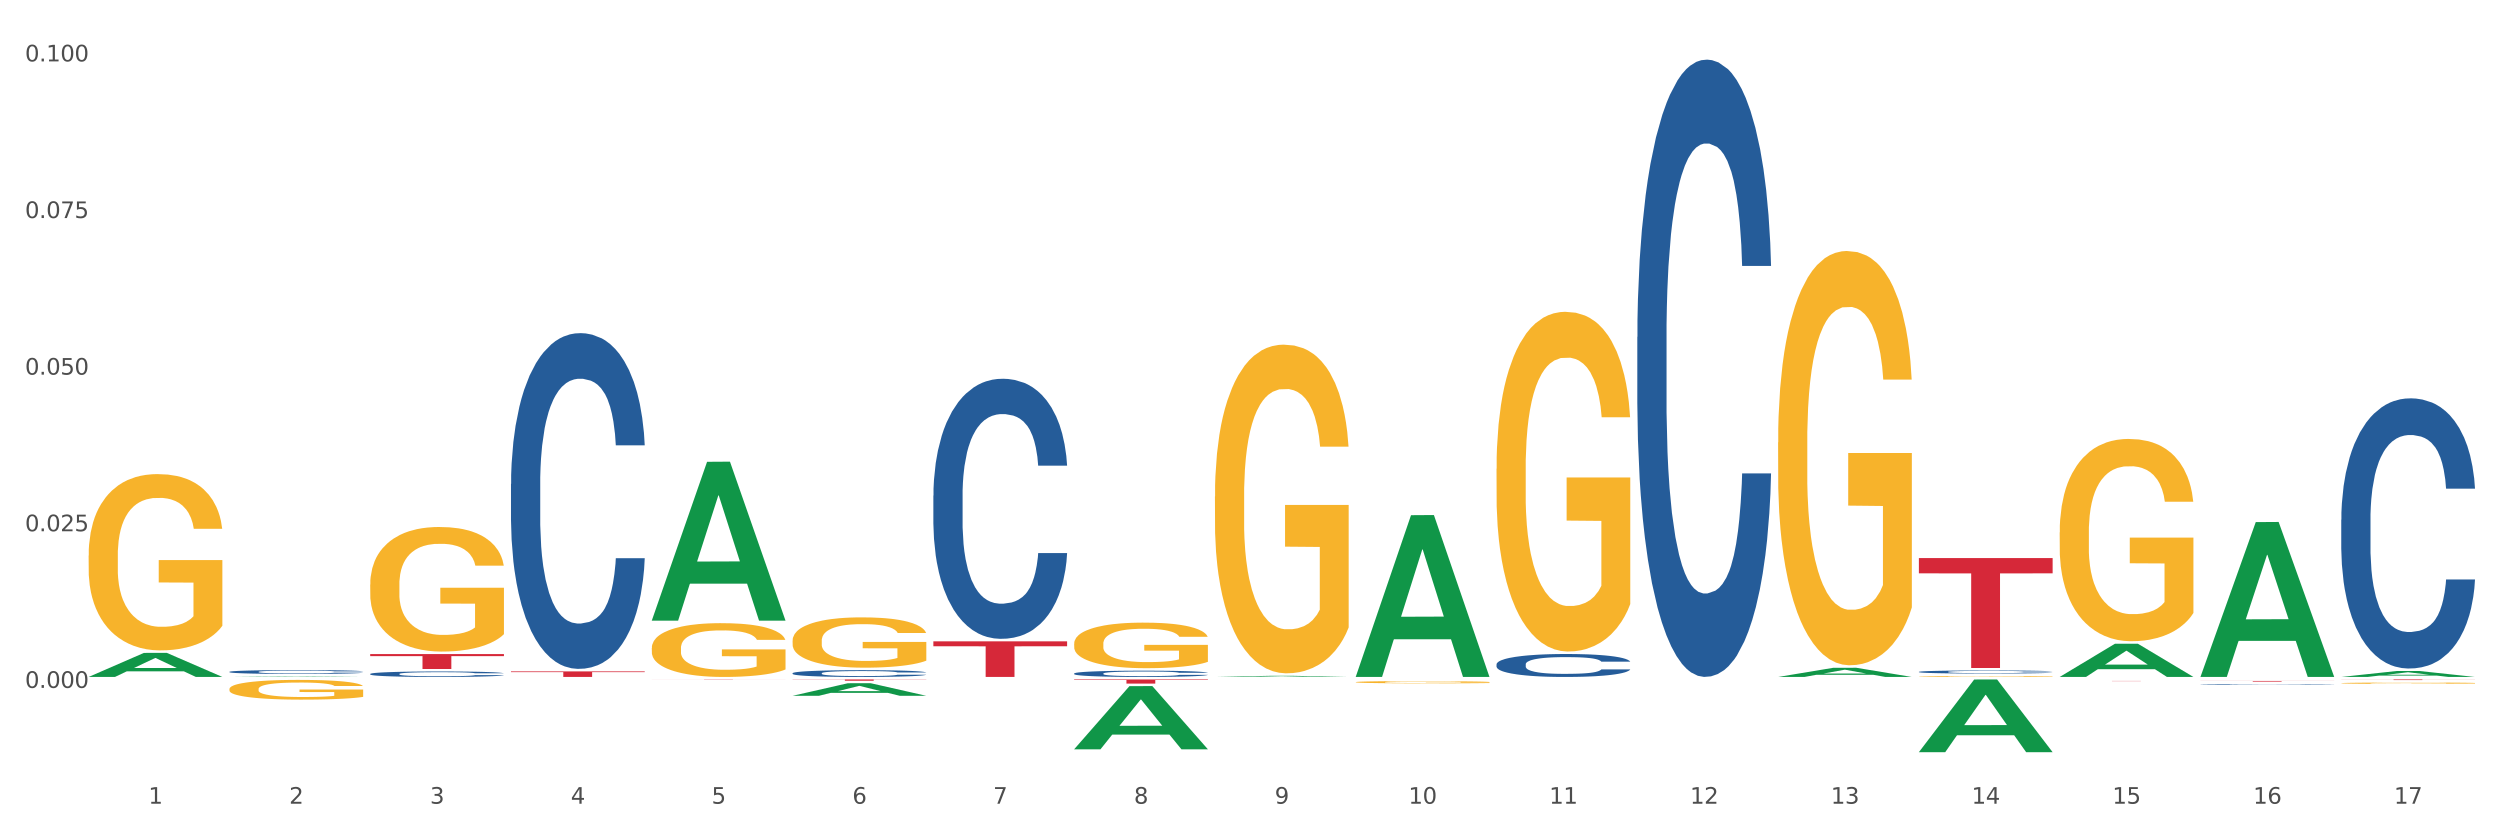 <?xml version="1.0" encoding="utf-8" standalone="no"?>
<!DOCTYPE svg PUBLIC "-//W3C//DTD SVG 1.1//EN"
  "http://www.w3.org/Graphics/SVG/1.1/DTD/svg11.dtd">
<svg xmlns:xlink="http://www.w3.org/1999/xlink" width="1080pt" height="360pt" viewBox="0 0 1080 360" xmlns="http://www.w3.org/2000/svg" version="1.1">
 <rect x="0" y="0" width="1080" height="360" fill="#333333" stroke="none"/>
 <defs>
  <style type="text/css">*{stroke-linejoin: round; stroke-linecap: butt}</style>
 </defs>
 <g id="figure_1">
  <g id="patch_1">
   <path d="M 0 360 
L 1080 360 
L 1080 0 
L 0 0 
z
" style="fill: #ffffff; stroke: #ffffff; stroke-linejoin: miter"/>
  </g>
  <g id="axes_1">
   <g id="matplotlib.axis_1">
    <g id="xtick_1">
     <g id="text_1">
      <!-- 1 -->
      <g style="fill: #4d4d4d" transform="translate(64.119 347.204) scale(0.096 -0.096)">
       <defs>
        <path id="DejaVuSans-31" d="M 794 531 
L 1825 531 
L 1825 4091 
L 703 3866 
L 703 4441 
L 1819 4666 
L 2450 4666 
L 2450 531 
L 3481 531 
L 3481 0 
L 794 0 
L 794 531 
z
" transform="scale(0.016)"/>
       </defs>
       <use xlink:href="#DejaVuSans-31"/>
      </g>
     </g>
    </g>
    <g id="xtick_2">
     <g id="text_2">
      <!-- 2 -->
      <g style="fill: #4d4d4d" transform="translate(124.94 347.204) scale(0.096 -0.096)">
       <defs>
        <path id="DejaVuSans-32" d="M 1228 531 
L 3431 531 
L 3431 0 
L 469 0 
L 469 531 
Q 828 903 1448 1529 
Q 2069 2156 2228 2338 
Q 2531 2678 2651 2914 
Q 2772 3150 2772 3378 
Q 2772 3750 2511 3984 
Q 2250 4219 1831 4219 
Q 1534 4219 1204 4116 
Q 875 4013 500 3803 
L 500 4441 
Q 881 4594 1212 4672 
Q 1544 4750 1819 4750 
Q 2544 4750 2975 4387 
Q 3406 4025 3406 3419 
Q 3406 3131 3298 2873 
Q 3191 2616 2906 2266 
Q 2828 2175 2409 1742 
Q 1991 1309 1228 531 
z
" transform="scale(0.016)"/>
       </defs>
       <use xlink:href="#DejaVuSans-32"/>
      </g>
     </g>
    </g>
    <g id="xtick_3">
     <g id="text_3">
      <!-- 3 -->
      <g style="fill: #4d4d4d" transform="translate(185.761 347.204) scale(0.096 -0.096)">
       <defs>
        <path id="DejaVuSans-33" d="M 2597 2516 
Q 3050 2419 3304 2112 
Q 3559 1806 3559 1356 
Q 3559 666 3084 287 
Q 2609 -91 1734 -91 
Q 1441 -91 1130 -33 
Q 819 25 488 141 
L 488 750 
Q 750 597 1062 519 
Q 1375 441 1716 441 
Q 2309 441 2620 675 
Q 2931 909 2931 1356 
Q 2931 1769 2642 2001 
Q 2353 2234 1838 2234 
L 1294 2234 
L 1294 2753 
L 1863 2753 
Q 2328 2753 2575 2939 
Q 2822 3125 2822 3475 
Q 2822 3834 2567 4026 
Q 2313 4219 1838 4219 
Q 1578 4219 1281 4162 
Q 984 4106 628 3988 
L 628 4550 
Q 988 4650 1302 4700 
Q 1616 4750 1894 4750 
Q 2613 4750 3031 4423 
Q 3450 4097 3450 3541 
Q 3450 3153 3228 2886 
Q 3006 2619 2597 2516 
z
" transform="scale(0.016)"/>
       </defs>
       <use xlink:href="#DejaVuSans-33"/>
      </g>
     </g>
    </g>
    <g id="xtick_4">
     <g id="text_4">
      <!-- 4 -->
      <g style="fill: #4d4d4d" transform="translate(246.582 347.204) scale(0.096 -0.096)">
       <defs>
        <path id="DejaVuSans-34" d="M 2419 4116 
L 825 1625 
L 2419 1625 
L 2419 4116 
z
M 2253 4666 
L 3047 4666 
L 3047 1625 
L 3713 1625 
L 3713 1100 
L 3047 1100 
L 3047 0 
L 2419 0 
L 2419 1100 
L 313 1100 
L 313 1709 
L 2253 4666 
z
" transform="scale(0.016)"/>
       </defs>
       <use xlink:href="#DejaVuSans-34"/>
      </g>
     </g>
    </g>
    <g id="xtick_5">
     <g id="text_5">
      <!-- 5 -->
      <g style="fill: #4d4d4d" transform="translate(307.403 347.204) scale(0.096 -0.096)">
       <defs>
        <path id="DejaVuSans-35" d="M 691 4666 
L 3169 4666 
L 3169 4134 
L 1269 4134 
L 1269 2991 
Q 1406 3038 1543 3061 
Q 1681 3084 1819 3084 
Q 2600 3084 3056 2656 
Q 3513 2228 3513 1497 
Q 3513 744 3044 326 
Q 2575 -91 1722 -91 
Q 1428 -91 1123 -41 
Q 819 9 494 109 
L 494 744 
Q 775 591 1075 516 
Q 1375 441 1709 441 
Q 2250 441 2565 725 
Q 2881 1009 2881 1497 
Q 2881 1984 2565 2268 
Q 2250 2553 1709 2553 
Q 1456 2553 1204 2497 
Q 953 2441 691 2322 
L 691 4666 
z
" transform="scale(0.016)"/>
       </defs>
       <use xlink:href="#DejaVuSans-35"/>
      </g>
     </g>
    </g>
    <g id="xtick_6">
     <g id="text_6">
      <!-- 6 -->
      <g style="fill: #4d4d4d" transform="translate(368.224 347.204) scale(0.096 -0.096)">
       <defs>
        <path id="DejaVuSans-36" d="M 2113 2584 
Q 1688 2584 1439 2293 
Q 1191 2003 1191 1497 
Q 1191 994 1439 701 
Q 1688 409 2113 409 
Q 2538 409 2786 701 
Q 3034 994 3034 1497 
Q 3034 2003 2786 2293 
Q 2538 2584 2113 2584 
z
M 3366 4563 
L 3366 3988 
Q 3128 4100 2886 4159 
Q 2644 4219 2406 4219 
Q 1781 4219 1451 3797 
Q 1122 3375 1075 2522 
Q 1259 2794 1537 2939 
Q 1816 3084 2150 3084 
Q 2853 3084 3261 2657 
Q 3669 2231 3669 1497 
Q 3669 778 3244 343 
Q 2819 -91 2113 -91 
Q 1303 -91 875 529 
Q 447 1150 447 2328 
Q 447 3434 972 4092 
Q 1497 4750 2381 4750 
Q 2619 4750 2861 4703 
Q 3103 4656 3366 4563 
z
" transform="scale(0.016)"/>
       </defs>
       <use xlink:href="#DejaVuSans-36"/>
      </g>
     </g>
    </g>
    <g id="xtick_7">
     <g id="text_7">
      <!-- 7 -->
      <g style="fill: #4d4d4d" transform="translate(429.045 347.204) scale(0.096 -0.096)">
       <defs>
        <path id="DejaVuSans-37" d="M 525 4666 
L 3525 4666 
L 3525 4397 
L 1831 0 
L 1172 0 
L 2766 4134 
L 525 4134 
L 525 4666 
z
" transform="scale(0.016)"/>
       </defs>
       <use xlink:href="#DejaVuSans-37"/>
      </g>
     </g>
    </g>
    <g id="xtick_8">
     <g id="text_8">
      <!-- 8 -->
      <g style="fill: #4d4d4d" transform="translate(489.866 347.204) scale(0.096 -0.096)">
       <defs>
        <path id="DejaVuSans-38" d="M 2034 2216 
Q 1584 2216 1326 1975 
Q 1069 1734 1069 1313 
Q 1069 891 1326 650 
Q 1584 409 2034 409 
Q 2484 409 2743 651 
Q 3003 894 3003 1313 
Q 3003 1734 2745 1975 
Q 2488 2216 2034 2216 
z
M 1403 2484 
Q 997 2584 770 2862 
Q 544 3141 544 3541 
Q 544 4100 942 4425 
Q 1341 4750 2034 4750 
Q 2731 4750 3128 4425 
Q 3525 4100 3525 3541 
Q 3525 3141 3298 2862 
Q 3072 2584 2669 2484 
Q 3125 2378 3379 2068 
Q 3634 1759 3634 1313 
Q 3634 634 3220 271 
Q 2806 -91 2034 -91 
Q 1263 -91 848 271 
Q 434 634 434 1313 
Q 434 1759 690 2068 
Q 947 2378 1403 2484 
z
M 1172 3481 
Q 1172 3119 1398 2916 
Q 1625 2713 2034 2713 
Q 2441 2713 2670 2916 
Q 2900 3119 2900 3481 
Q 2900 3844 2670 4047 
Q 2441 4250 2034 4250 
Q 1625 4250 1398 4047 
Q 1172 3844 1172 3481 
z
" transform="scale(0.016)"/>
       </defs>
       <use xlink:href="#DejaVuSans-38"/>
      </g>
     </g>
    </g>
    <g id="xtick_9">
     <g id="text_9">
      <!-- 9 -->
      <g style="fill: #4d4d4d" transform="translate(550.688 347.204) scale(0.096 -0.096)">
       <defs>
        <path id="DejaVuSans-39" d="M 703 97 
L 703 672 
Q 941 559 1184 500 
Q 1428 441 1663 441 
Q 2288 441 2617 861 
Q 2947 1281 2994 2138 
Q 2813 1869 2534 1725 
Q 2256 1581 1919 1581 
Q 1219 1581 811 2004 
Q 403 2428 403 3163 
Q 403 3881 828 4315 
Q 1253 4750 1959 4750 
Q 2769 4750 3195 4129 
Q 3622 3509 3622 2328 
Q 3622 1225 3098 567 
Q 2575 -91 1691 -91 
Q 1453 -91 1209 -44 
Q 966 3 703 97 
z
M 1959 2075 
Q 2384 2075 2632 2365 
Q 2881 2656 2881 3163 
Q 2881 3666 2632 3958 
Q 2384 4250 1959 4250 
Q 1534 4250 1286 3958 
Q 1038 3666 1038 3163 
Q 1038 2656 1286 2365 
Q 1534 2075 1959 2075 
z
" transform="scale(0.016)"/>
       </defs>
       <use xlink:href="#DejaVuSans-39"/>
      </g>
     </g>
    </g>
    <g id="xtick_10">
     <g id="text_10">
      <!-- 10 -->
      <g style="fill: #4d4d4d" transform="translate(608.455 347.204) scale(0.096 -0.096)">
       <defs>
        <path id="DejaVuSans-30" d="M 2034 4250 
Q 1547 4250 1301 3770 
Q 1056 3291 1056 2328 
Q 1056 1369 1301 889 
Q 1547 409 2034 409 
Q 2525 409 2770 889 
Q 3016 1369 3016 2328 
Q 3016 3291 2770 3770 
Q 2525 4250 2034 4250 
z
M 2034 4750 
Q 2819 4750 3233 4129 
Q 3647 3509 3647 2328 
Q 3647 1150 3233 529 
Q 2819 -91 2034 -91 
Q 1250 -91 836 529 
Q 422 1150 422 2328 
Q 422 3509 836 4129 
Q 1250 4750 2034 4750 
z
" transform="scale(0.016)"/>
       </defs>
       <use xlink:href="#DejaVuSans-31"/>
       <use xlink:href="#DejaVuSans-30" transform="translate(63.623 0)"/>
      </g>
     </g>
    </g>
    <g id="xtick_11">
     <g id="text_11">
      <!-- 11 -->
      <g style="fill: #4d4d4d" transform="translate(669.276 347.204) scale(0.096 -0.096)">
       <use xlink:href="#DejaVuSans-31"/>
       <use xlink:href="#DejaVuSans-31" transform="translate(63.623 0)"/>
      </g>
     </g>
    </g>
    <g id="xtick_12">
     <g id="text_12">
      <!-- 12 -->
      <g style="fill: #4d4d4d" transform="translate(730.097 347.204) scale(0.096 -0.096)">
       <use xlink:href="#DejaVuSans-31"/>
       <use xlink:href="#DejaVuSans-32" transform="translate(63.623 0)"/>
      </g>
     </g>
    </g>
    <g id="xtick_13">
     <g id="text_13">
      <!-- 13 -->
      <g style="fill: #4d4d4d" transform="translate(790.918 347.204) scale(0.096 -0.096)">
       <use xlink:href="#DejaVuSans-31"/>
       <use xlink:href="#DejaVuSans-33" transform="translate(63.623 0)"/>
      </g>
     </g>
    </g>
    <g id="xtick_14">
     <g id="text_14">
      <!-- 14 -->
      <g style="fill: #4d4d4d" transform="translate(851.739 347.204) scale(0.096 -0.096)">
       <use xlink:href="#DejaVuSans-31"/>
       <use xlink:href="#DejaVuSans-34" transform="translate(63.623 0)"/>
      </g>
     </g>
    </g>
    <g id="xtick_15">
     <g id="text_15">
      <!-- 15 -->
      <g style="fill: #4d4d4d" transform="translate(912.56 347.204) scale(0.096 -0.096)">
       <use xlink:href="#DejaVuSans-31"/>
       <use xlink:href="#DejaVuSans-35" transform="translate(63.623 0)"/>
      </g>
     </g>
    </g>
    <g id="xtick_16">
     <g id="text_16">
      <!-- 16 -->
      <g style="fill: #4d4d4d" transform="translate(973.381 347.204) scale(0.096 -0.096)">
       <use xlink:href="#DejaVuSans-31"/>
       <use xlink:href="#DejaVuSans-36" transform="translate(63.623 0)"/>
      </g>
     </g>
    </g>
    <g id="xtick_17">
     <g id="text_17">
      <!-- 17 -->
      <g style="fill: #4d4d4d" transform="translate(1034.202 347.204) scale(0.096 -0.096)">
       <use xlink:href="#DejaVuSans-31"/>
       <use xlink:href="#DejaVuSans-37" transform="translate(63.623 0)"/>
      </g>
     </g>
    </g>
    <g id="xtick_18"/>
    <g id="xtick_19"/>
    <g id="xtick_20"/>
    <g id="xtick_21"/>
    <g id="xtick_22"/>
    <g id="xtick_23"/>
    <g id="xtick_24"/>
    <g id="xtick_25"/>
    <g id="xtick_26"/>
    <g id="xtick_27"/>
    <g id="xtick_28"/>
    <g id="xtick_29"/>
    <g id="xtick_30"/>
    <g id="xtick_31"/>
    <g id="xtick_32"/>
    <g id="xtick_33"/>
   </g>
   <g id="matplotlib.axis_2">
    <g id="ytick_1">
     <g id="text_18">
      <!-- 0.000 -->
      <g style="fill: #4d4d4d" transform="translate(10.8 297.164) scale(0.096 -0.096)">
       <defs>
        <path id="DejaVuSans-2e" d="M 684 794 
L 1344 794 
L 1344 0 
L 684 0 
L 684 794 
z
" transform="scale(0.016)"/>
       </defs>
       <use xlink:href="#DejaVuSans-30"/>
       <use xlink:href="#DejaVuSans-2e" transform="translate(63.623 0)"/>
       <use xlink:href="#DejaVuSans-30" transform="translate(95.41 0)"/>
       <use xlink:href="#DejaVuSans-30" transform="translate(159.033 0)"/>
       <use xlink:href="#DejaVuSans-30" transform="translate(222.656 0)"/>
      </g>
     </g>
    </g>
    <g id="ytick_2">
     <g id="text_19">
      <!-- 0.025 -->
      <g style="fill: #4d4d4d" transform="translate(10.8 229.506) scale(0.096 -0.096)">
       <use xlink:href="#DejaVuSans-30"/>
       <use xlink:href="#DejaVuSans-2e" transform="translate(63.623 0)"/>
       <use xlink:href="#DejaVuSans-30" transform="translate(95.41 0)"/>
       <use xlink:href="#DejaVuSans-32" transform="translate(159.033 0)"/>
       <use xlink:href="#DejaVuSans-35" transform="translate(222.656 0)"/>
      </g>
     </g>
    </g>
    <g id="ytick_3">
     <g id="text_20">
      <!-- 0.050 -->
      <g style="fill: #4d4d4d" transform="translate(10.8 161.848) scale(0.096 -0.096)">
       <use xlink:href="#DejaVuSans-30"/>
       <use xlink:href="#DejaVuSans-2e" transform="translate(63.623 0)"/>
       <use xlink:href="#DejaVuSans-30" transform="translate(95.41 0)"/>
       <use xlink:href="#DejaVuSans-35" transform="translate(159.033 0)"/>
       <use xlink:href="#DejaVuSans-30" transform="translate(222.656 0)"/>
      </g>
     </g>
    </g>
    <g id="ytick_4">
     <g id="text_21">
      <!-- 0.075 -->
      <g style="fill: #4d4d4d" transform="translate(10.8 94.191) scale(0.096 -0.096)">
       <use xlink:href="#DejaVuSans-30"/>
       <use xlink:href="#DejaVuSans-2e" transform="translate(63.623 0)"/>
       <use xlink:href="#DejaVuSans-30" transform="translate(95.41 0)"/>
       <use xlink:href="#DejaVuSans-37" transform="translate(159.033 0)"/>
       <use xlink:href="#DejaVuSans-35" transform="translate(222.656 0)"/>
      </g>
     </g>
    </g>
    <g id="ytick_5">
     <g id="text_22">
      <!-- 0.100 -->
      <g style="fill: #4d4d4d" transform="translate(10.8 26.533) scale(0.096 -0.096)">
       <use xlink:href="#DejaVuSans-30"/>
       <use xlink:href="#DejaVuSans-2e" transform="translate(63.623 0)"/>
       <use xlink:href="#DejaVuSans-31" transform="translate(95.41 0)"/>
       <use xlink:href="#DejaVuSans-30" transform="translate(159.033 0)"/>
       <use xlink:href="#DejaVuSans-30" transform="translate(222.656 0)"/>
      </g>
     </g>
    </g>
    <g id="ytick_6"/>
    <g id="ytick_7"/>
    <g id="ytick_8"/>
    <g id="ytick_9"/>
    <g id="ytick_10"/>
   </g>
   <g id="PolyCollection_1">
    <path d="M 38.283 292.427 
L 38.343 292.417 
L 62.169 282.053 
L 72.058 282.043 
L 96.063 292.446 
L 84.626 292.446 
L 79.444 290.024 
L 54.843 290.024 
L 54.664 290.063 
L 49.66 292.446 
L 38.283 292.446 
L 38.283 292.427 
L 57.94 288.578 
L 76.346 288.568 
L 67.233 284.261 
L 67.113 284.241 
L 66.994 284.27 
L 57.881 288.568 
L 57.94 288.578 
L 38.283 292.427 
z
" clip-path="url(#p06bf907780)" style="fill: #109648"/>
    <path d="M 220.746 290.03 
L 278.526 290.03 
L 278.526 290.366 
L 255.798 290.368 
L 255.798 292.446 
L 243.338 292.446 
L 243.338 290.368 
L 220.746 290.366 
L 220.746 290.032 
L 220.746 290.03 
z
" clip-path="url(#p06bf907780)" style="fill: #d62839"/>
    <path d="M 159.925 282.554 
L 217.705 282.554 
L 217.705 283.45 
L 194.977 283.456 
L 194.977 289.001 
L 182.517 289.001 
L 182.517 283.456 
L 159.925 283.45 
L 159.925 282.56 
L 159.925 282.554 
z
" clip-path="url(#p06bf907780)" style="fill: #d62839"/>
    <path d="M 159.925 291.138 
L 159.993 291.136 
L 159.993 291.076 
L 160.198 290.993 
L 160.95 290.841 
L 161.906 290.726 
L 163.545 290.592 
L 164.433 290.536 
L 165.594 290.473 
L 167.984 290.371 
L 170.716 290.284 
L 172.629 290.236 
L 174.063 290.206 
L 177.273 290.152 
L 179.117 290.128 
L 181.029 290.108 
L 182.668 290.095 
L 185.4 290.08 
L 187.586 290.074 
L 190.113 290.072 
L 192.23 290.074 
L 195.03 290.082 
L 199.128 290.108 
L 200.699 290.124 
L 202.816 290.15 
L 205.002 290.184 
L 206.777 290.219 
L 208.826 290.269 
L 210.944 290.334 
L 212.993 290.416 
L 214.427 290.492 
L 215.588 290.572 
L 216.612 290.67 
L 217.364 290.776 
L 217.705 290.865 
L 205.207 290.865 
L 204.865 290.785 
L 204.182 290.698 
L 203.499 290.64 
L 202.748 290.592 
L 201.587 290.538 
L 200.562 290.503 
L 198.855 290.462 
L 197.284 290.436 
L 195.986 290.421 
L 194.416 290.408 
L 191.069 290.395 
L 188.679 290.395 
L 187.176 290.399 
L 185.332 290.41 
L 183.761 290.425 
L 181.917 290.451 
L 180.483 290.479 
L 179.049 290.516 
L 178.229 290.542 
L 177 290.59 
L 176.18 290.629 
L 175.087 290.696 
L 174.473 290.744 
L 173.38 290.867 
L 172.902 290.958 
L 172.697 291.021 
L 172.56 291.091 
L 172.56 291.429 
L 172.97 291.581 
L 173.312 291.646 
L 173.858 291.72 
L 174.882 291.815 
L 176.385 291.908 
L 177.956 291.975 
L 179.253 292.017 
L 180.483 292.047 
L 181.712 292.071 
L 183.215 292.093 
L 184.444 292.106 
L 186.288 292.119 
L 188.474 292.125 
L 190.181 292.125 
L 193.664 292.114 
L 195.235 292.103 
L 196.738 292.088 
L 198.377 292.064 
L 199.674 292.038 
L 200.426 292.019 
L 201.655 291.978 
L 202.611 291.934 
L 203.431 291.884 
L 203.977 291.841 
L 204.592 291.776 
L 205.07 291.702 
L 205.207 291.663 
L 217.705 291.663 
L 217.432 291.741 
L 216.954 291.817 
L 215.998 291.919 
L 215.246 291.978 
L 214.085 292.049 
L 212.856 292.11 
L 211.149 292.177 
L 209.578 292.227 
L 207.939 292.27 
L 206.163 292.309 
L 202.953 292.364 
L 201.792 292.379 
L 199.333 292.405 
L 197.421 292.42 
L 194.62 292.435 
L 191.752 292.444 
L 188.747 292.446 
L 186.083 292.442 
L 183.146 292.429 
L 181.302 292.416 
L 179.253 292.396 
L 176.863 292.366 
L 174.609 292.329 
L 172.492 292.286 
L 170.511 292.236 
L 168.667 292.179 
L 166.277 292.086 
L 164.501 291.995 
L 163.203 291.91 
L 162.316 291.839 
L 161.428 291.748 
L 160.95 291.685 
L 160.198 291.533 
L 159.925 291.392 
L 159.925 291.138 
z
" clip-path="url(#p06bf907780)" style="fill: #255c99"/>
    <path d="M 1011.42 295.131 
L 1011.488 295.131 
L 1011.488 295.112 
L 1011.625 295.095 
L 1012.307 295.055 
L 1013.33 295.023 
L 1014.08 295.005 
L 1014.831 294.991 
L 1015.718 294.976 
L 1016.809 294.962 
L 1018.787 294.94 
L 1020.015 294.929 
L 1021.516 294.917 
L 1024.245 294.9 
L 1026.223 294.891 
L 1028.27 294.883 
L 1031.612 294.873 
L 1033.795 294.869 
L 1036.115 294.866 
L 1038.912 294.864 
L 1041.026 294.863 
L 1045.665 294.865 
L 1049.622 294.869 
L 1051.532 294.873 
L 1053.988 294.88 
L 1055.284 294.884 
L 1057.398 294.892 
L 1059.581 294.903 
L 1061.082 294.913 
L 1063.333 294.931 
L 1065.039 294.949 
L 1066.608 294.971 
L 1067.426 294.987 
L 1068.04 295.001 
L 1068.586 295.017 
L 1069.132 295.043 
L 1056.853 295.043 
L 1056.375 295.025 
L 1055.625 295.007 
L 1054.533 294.99 
L 1053.578 294.98 
L 1051.941 294.966 
L 1050.44 294.958 
L 1048.871 294.952 
L 1046.961 294.946 
L 1045.46 294.944 
L 1043.346 294.942 
L 1039.184 294.942 
L 1036.388 294.946 
L 1034.477 294.952 
L 1033.25 294.956 
L 1032.158 294.962 
L 1030.93 294.969 
L 1029.498 294.98 
L 1028.474 294.99 
L 1027.451 295.003 
L 1026.632 295.016 
L 1025.882 295.031 
L 1025.268 295.046 
L 1024.791 295.063 
L 1024.381 295.083 
L 1024.04 295.116 
L 1024.04 295.189 
L 1024.177 295.205 
L 1024.518 295.227 
L 1024.927 295.243 
L 1025.609 295.263 
L 1026.223 295.276 
L 1027.383 295.295 
L 1028.679 295.311 
L 1029.702 295.321 
L 1030.725 295.33 
L 1032.499 295.341 
L 1034.477 295.351 
L 1036.183 295.357 
L 1038.502 295.362 
L 1040.071 295.364 
L 1041.436 295.365 
L 1044.778 295.365 
L 1047.166 295.364 
L 1049.826 295.36 
L 1051.873 295.355 
L 1053.578 295.349 
L 1055.488 295.34 
L 1056.716 295.331 
L 1056.716 295.22 
L 1041.708 295.22 
L 1041.708 295.146 
L 1069.2 295.146 
L 1069.2 295.362 
L 1068.04 295.373 
L 1066.744 295.383 
L 1065.38 295.392 
L 1063.333 295.403 
L 1060.877 295.414 
L 1058.695 295.421 
L 1056.375 295.428 
L 1053.646 295.434 
L 1050.099 295.439 
L 1047.916 295.441 
L 1045.188 295.443 
L 1041.981 295.443 
L 1039.184 295.442 
L 1036.456 295.439 
L 1033.591 295.435 
L 1030.794 295.428 
L 1028.679 295.421 
L 1026.564 295.412 
L 1024.313 295.401 
L 1022.539 295.391 
L 1021.175 295.381 
L 1019.674 295.369 
L 1018.037 295.353 
L 1016.809 295.339 
L 1015.718 295.324 
L 1014.558 295.305 
L 1013.739 295.288 
L 1012.921 295.268 
L 1012.443 295.252 
L 1011.898 295.229 
L 1011.488 295.195 
L 1011.42 295.131 
z
" clip-path="url(#p06bf907780)" style="fill: #f7b32b"/>
    <path d="M 889.778 230.004 
L 889.846 229.924 
L 889.846 227.051 
L 889.983 224.576 
L 890.665 218.59 
L 891.688 213.642 
L 892.438 211.008 
L 893.189 208.853 
L 894.076 206.698 
L 895.167 204.464 
L 897.145 201.191 
L 898.373 199.515 
L 899.874 197.76 
L 902.603 195.206 
L 904.581 193.769 
L 906.628 192.572 
L 909.97 191.135 
L 912.153 190.497 
L 914.473 190.018 
L 917.269 189.698 
L 919.384 189.619 
L 924.023 189.858 
L 927.98 190.576 
L 929.89 191.135 
L 932.345 192.093 
L 933.642 192.731 
L 935.756 194.008 
L 937.939 195.684 
L 939.44 197.121 
L 941.691 199.835 
L 943.397 202.548 
L 944.966 205.9 
L 945.784 208.215 
L 946.398 210.37 
L 946.944 212.844 
L 947.49 216.755 
L 935.211 216.755 
L 934.733 213.961 
L 933.983 211.328 
L 932.891 208.774 
L 931.936 207.177 
L 930.299 205.182 
L 928.798 203.905 
L 927.229 202.947 
L 925.319 202.149 
L 923.818 201.75 
L 921.704 201.431 
L 917.542 201.511 
L 914.745 202.149 
L 912.835 202.947 
L 911.607 203.666 
L 910.516 204.464 
L 909.288 205.581 
L 907.855 207.257 
L 906.832 208.774 
L 905.809 210.689 
L 904.99 212.605 
L 904.24 214.839 
L 903.626 217.234 
L 903.148 219.708 
L 902.739 222.741 
L 902.398 227.769 
L 902.398 238.703 
L 902.534 241.177 
L 902.876 244.45 
L 903.285 246.924 
L 903.967 249.877 
L 904.581 251.872 
L 905.741 254.745 
L 907.037 257.14 
L 908.06 258.656 
L 909.083 259.933 
L 910.857 261.689 
L 912.835 263.126 
L 914.541 264.004 
L 916.86 264.802 
L 918.429 265.121 
L 919.793 265.281 
L 923.136 265.281 
L 925.524 265.041 
L 928.184 264.482 
L 930.231 263.764 
L 931.936 262.886 
L 933.846 261.45 
L 935.074 260.093 
L 935.074 243.412 
L 920.066 243.332 
L 920.066 232.238 
L 947.558 232.238 
L 947.558 264.802 
L 946.398 266.478 
L 945.102 267.994 
L 943.738 269.351 
L 941.691 271.027 
L 939.235 272.623 
L 937.052 273.741 
L 934.733 274.698 
L 932.004 275.576 
L 928.457 276.374 
L 926.274 276.694 
L 923.545 276.933 
L 920.339 277.013 
L 917.542 276.853 
L 914.814 276.454 
L 911.948 275.736 
L 909.152 274.698 
L 907.037 273.661 
L 904.922 272.384 
L 902.671 270.708 
L 900.897 269.111 
L 899.533 267.675 
L 898.032 265.839 
L 896.395 263.445 
L 895.167 261.29 
L 894.076 259.055 
L 892.916 256.182 
L 892.097 253.708 
L 891.279 250.595 
L 890.801 248.281 
L 890.255 244.689 
L 889.846 239.661 
L 889.778 230.004 
z
" clip-path="url(#p06bf907780)" style="fill: #f7b32b"/>
    <path d="M 828.957 292.231 
L 829.025 292.23 
L 829.025 292.217 
L 829.161 292.206 
L 829.844 292.179 
L 830.867 292.156 
L 831.617 292.144 
L 832.368 292.134 
L 833.254 292.124 
L 834.346 292.114 
L 836.324 292.099 
L 837.552 292.091 
L 839.053 292.083 
L 841.782 292.071 
L 843.76 292.065 
L 845.806 292.059 
L 849.149 292.053 
L 851.332 292.05 
L 853.651 292.048 
L 856.448 292.046 
L 858.563 292.046 
L 863.202 292.047 
L 867.158 292.05 
L 869.069 292.053 
L 871.524 292.057 
L 872.82 292.06 
L 874.935 292.066 
L 877.118 292.074 
L 878.619 292.08 
L 880.87 292.093 
L 882.576 292.105 
L 884.145 292.12 
L 884.963 292.131 
L 885.577 292.141 
L 886.123 292.152 
L 886.669 292.17 
L 874.389 292.17 
L 873.912 292.157 
L 873.162 292.145 
L 872.07 292.134 
L 871.115 292.126 
L 869.478 292.117 
L 867.977 292.111 
L 866.408 292.107 
L 864.498 292.103 
L 862.997 292.101 
L 860.882 292.1 
L 856.721 292.1 
L 853.924 292.103 
L 852.014 292.107 
L 850.786 292.11 
L 849.695 292.114 
L 848.467 292.119 
L 847.034 292.127 
L 846.011 292.134 
L 844.988 292.142 
L 844.169 292.151 
L 843.419 292.161 
L 842.805 292.172 
L 842.327 292.184 
L 841.918 292.198 
L 841.577 292.221 
L 841.577 292.271 
L 841.713 292.282 
L 842.055 292.297 
L 842.464 292.308 
L 843.146 292.322 
L 843.76 292.331 
L 844.92 292.344 
L 846.216 292.355 
L 847.239 292.362 
L 848.262 292.368 
L 850.036 292.376 
L 852.014 292.382 
L 853.72 292.386 
L 856.039 292.39 
L 857.608 292.392 
L 858.972 292.392 
L 862.315 292.392 
L 864.703 292.391 
L 867.363 292.389 
L 869.41 292.385 
L 871.115 292.381 
L 873.025 292.375 
L 874.253 292.369 
L 874.253 292.292 
L 859.245 292.292 
L 859.245 292.241 
L 886.737 292.241 
L 886.737 292.39 
L 885.577 292.398 
L 884.281 292.405 
L 882.917 292.411 
L 880.87 292.419 
L 878.414 292.426 
L 876.231 292.431 
L 873.912 292.435 
L 871.183 292.439 
L 867.636 292.443 
L 865.453 292.445 
L 862.724 292.446 
L 859.518 292.446 
L 856.721 292.445 
L 853.993 292.444 
L 851.127 292.44 
L 848.331 292.435 
L 846.216 292.431 
L 844.101 292.425 
L 841.85 292.417 
L 840.076 292.41 
L 838.712 292.403 
L 837.211 292.395 
L 835.574 292.384 
L 834.346 292.374 
L 833.254 292.364 
L 832.095 292.351 
L 831.276 292.339 
L 830.458 292.325 
L 829.98 292.315 
L 829.434 292.298 
L 829.025 292.275 
L 828.957 292.231 
z
" clip-path="url(#p06bf907780)" style="fill: #f7b32b"/>
    <path d="M 768.136 191.129 
L 768.204 190.965 
L 768.204 185.081 
L 768.34 180.014 
L 769.023 167.755 
L 770.046 157.62 
L 770.796 152.226 
L 771.547 147.813 
L 772.433 143.4 
L 773.525 138.823 
L 775.503 132.121 
L 776.731 128.689 
L 778.232 125.093 
L 780.961 119.862 
L 782.939 116.92 
L 784.985 114.468 
L 788.328 111.526 
L 790.511 110.219 
L 792.83 109.238 
L 795.627 108.584 
L 797.742 108.421 
L 802.381 108.911 
L 806.337 110.382 
L 808.247 111.526 
L 810.703 113.488 
L 811.999 114.795 
L 814.114 117.411 
L 816.297 120.843 
L 817.798 123.785 
L 820.049 129.343 
L 821.755 134.9 
L 823.323 141.765 
L 824.142 146.505 
L 824.756 150.919 
L 825.302 155.986 
L 825.848 163.995 
L 813.568 163.995 
L 813.091 158.274 
L 812.341 152.88 
L 811.249 147.65 
L 810.294 144.381 
L 808.657 140.294 
L 807.156 137.679 
L 805.587 135.717 
L 803.677 134.083 
L 802.176 133.266 
L 800.061 132.612 
L 795.9 132.775 
L 793.103 134.083 
L 791.193 135.717 
L 789.965 137.189 
L 788.874 138.823 
L 787.646 141.111 
L 786.213 144.544 
L 785.19 147.65 
L 784.167 151.573 
L 783.348 155.495 
L 782.598 160.072 
L 781.984 164.976 
L 781.506 170.043 
L 781.097 176.254 
L 780.756 186.552 
L 780.756 208.945 
L 780.892 214.012 
L 781.233 220.714 
L 781.643 225.781 
L 782.325 231.829 
L 782.939 235.915 
L 784.099 241.799 
L 785.395 246.703 
L 786.418 249.809 
L 787.441 252.424 
L 789.215 256.02 
L 791.193 258.962 
L 792.899 260.76 
L 795.218 262.395 
L 796.787 263.049 
L 798.151 263.375 
L 801.494 263.375 
L 803.882 262.885 
L 806.542 261.741 
L 808.589 260.27 
L 810.294 258.472 
L 812.204 255.53 
L 813.432 252.751 
L 813.432 218.589 
L 798.424 218.425 
L 798.424 195.705 
L 825.916 195.705 
L 825.916 262.395 
L 824.756 265.827 
L 823.46 268.933 
L 822.096 271.712 
L 820.049 275.144 
L 817.593 278.413 
L 815.41 280.702 
L 813.091 282.663 
L 810.362 284.461 
L 806.815 286.096 
L 804.632 286.75 
L 801.903 287.24 
L 798.697 287.403 
L 795.9 287.076 
L 793.171 286.259 
L 790.306 284.788 
L 787.509 282.663 
L 785.395 280.538 
L 783.28 277.923 
L 781.029 274.49 
L 779.255 271.221 
L 777.891 268.279 
L 776.39 264.52 
L 774.753 259.616 
L 773.525 255.203 
L 772.433 250.626 
L 771.274 244.742 
L 770.455 239.675 
L 769.637 233.3 
L 769.159 228.56 
L 768.613 221.204 
L 768.204 210.907 
L 768.136 191.129 
z
" clip-path="url(#p06bf907780)" style="fill: #f7b32b"/>
    <path d="M 646.494 202.514 
L 646.562 202.38 
L 646.562 197.555 
L 646.698 193.4 
L 647.38 183.348 
L 648.404 175.038 
L 649.154 170.615 
L 649.904 166.996 
L 650.791 163.377 
L 651.883 159.624 
L 653.861 154.129 
L 655.089 151.314 
L 656.59 148.366 
L 659.318 144.077 
L 661.297 141.664 
L 663.343 139.654 
L 666.686 137.241 
L 668.869 136.169 
L 671.188 135.365 
L 673.985 134.829 
L 676.1 134.695 
L 680.739 135.097 
L 684.695 136.303 
L 686.605 137.241 
L 689.061 138.85 
L 690.357 139.922 
L 692.472 142.066 
L 694.655 144.881 
L 696.156 147.293 
L 698.407 151.85 
L 700.112 156.408 
L 701.681 162.037 
L 702.5 165.924 
L 703.114 169.542 
L 703.66 173.697 
L 704.205 180.265 
L 691.926 180.265 
L 691.449 175.574 
L 690.698 171.151 
L 689.607 166.862 
L 688.652 164.181 
L 687.015 160.831 
L 685.514 158.686 
L 683.945 157.078 
L 682.035 155.737 
L 680.534 155.067 
L 678.419 154.531 
L 674.258 154.665 
L 671.461 155.737 
L 669.551 157.078 
L 668.323 158.284 
L 667.232 159.624 
L 666.004 161.501 
L 664.571 164.315 
L 663.548 166.862 
L 662.525 170.079 
L 661.706 173.295 
L 660.956 177.048 
L 660.342 181.069 
L 659.864 185.224 
L 659.455 190.317 
L 659.114 198.761 
L 659.114 217.123 
L 659.25 221.278 
L 659.591 226.773 
L 660.001 230.928 
L 660.683 235.887 
L 661.297 239.238 
L 662.456 244.063 
L 663.753 248.084 
L 664.776 250.631 
L 665.799 252.775 
L 667.573 255.724 
L 669.551 258.136 
L 671.256 259.611 
L 673.576 260.951 
L 675.145 261.487 
L 676.509 261.755 
L 679.852 261.755 
L 682.239 261.353 
L 684.9 260.415 
L 686.946 259.209 
L 688.652 257.734 
L 690.562 255.322 
L 691.79 253.043 
L 691.79 225.031 
L 676.782 224.897 
L 676.782 206.267 
L 704.274 206.267 
L 704.274 260.951 
L 703.114 263.766 
L 701.818 266.312 
L 700.453 268.591 
L 698.407 271.405 
L 695.951 274.086 
L 693.768 275.962 
L 691.449 277.571 
L 688.72 279.045 
L 685.173 280.385 
L 682.99 280.921 
L 680.261 281.324 
L 677.055 281.458 
L 674.258 281.189 
L 671.529 280.519 
L 668.664 279.313 
L 665.867 277.571 
L 663.753 275.828 
L 661.638 273.684 
L 659.387 270.869 
L 657.613 268.189 
L 656.249 265.776 
L 654.748 262.693 
L 653.111 258.672 
L 651.883 255.054 
L 650.791 251.301 
L 649.632 246.476 
L 648.813 242.321 
L 647.994 237.094 
L 647.517 233.207 
L 646.971 227.175 
L 646.562 218.731 
L 646.494 202.514 
z
" clip-path="url(#p06bf907780)" style="fill: #f7b32b"/>
    <path d="M 585.673 294.678 
L 585.741 294.677 
L 585.741 294.645 
L 585.877 294.617 
L 586.559 294.55 
L 587.583 294.494 
L 588.333 294.465 
L 589.083 294.441 
L 589.97 294.416 
L 591.062 294.391 
L 593.04 294.355 
L 594.268 294.336 
L 595.769 294.316 
L 598.497 294.287 
L 600.476 294.271 
L 602.522 294.258 
L 605.865 294.242 
L 608.048 294.235 
L 610.367 294.229 
L 613.164 294.226 
L 615.279 294.225 
L 619.918 294.227 
L 623.874 294.235 
L 625.784 294.242 
L 628.24 294.252 
L 629.536 294.26 
L 631.651 294.274 
L 633.834 294.293 
L 635.335 294.309 
L 637.586 294.339 
L 639.291 294.37 
L 640.86 294.407 
L 641.679 294.433 
L 642.293 294.458 
L 642.839 294.485 
L 643.384 294.529 
L 631.105 294.529 
L 630.628 294.498 
L 629.877 294.468 
L 628.786 294.44 
L 627.831 294.422 
L 626.194 294.399 
L 624.693 294.385 
L 623.124 294.374 
L 621.214 294.365 
L 619.713 294.361 
L 617.598 294.357 
L 613.437 294.358 
L 610.64 294.365 
L 608.73 294.374 
L 607.502 294.382 
L 606.411 294.391 
L 605.183 294.404 
L 603.75 294.423 
L 602.727 294.44 
L 601.704 294.461 
L 600.885 294.483 
L 600.135 294.508 
L 599.521 294.535 
L 599.043 294.562 
L 598.634 294.597 
L 598.293 294.653 
L 598.293 294.776 
L 598.429 294.803 
L 598.77 294.84 
L 599.18 294.868 
L 599.862 294.901 
L 600.476 294.924 
L 601.635 294.956 
L 602.932 294.983 
L 603.955 295 
L 604.978 295.014 
L 606.752 295.034 
L 608.73 295.05 
L 610.435 295.06 
L 612.755 295.069 
L 614.324 295.072 
L 615.688 295.074 
L 619.031 295.074 
L 621.418 295.071 
L 624.079 295.065 
L 626.125 295.057 
L 627.831 295.047 
L 629.741 295.031 
L 630.969 295.016 
L 630.969 294.829 
L 615.961 294.828 
L 615.961 294.703 
L 643.453 294.703 
L 643.453 295.069 
L 642.293 295.088 
L 640.997 295.105 
L 639.632 295.12 
L 637.586 295.139 
L 635.13 295.157 
L 632.947 295.169 
L 630.628 295.18 
L 627.899 295.19 
L 624.352 295.199 
L 622.169 295.202 
L 619.44 295.205 
L 616.234 295.206 
L 613.437 295.204 
L 610.708 295.2 
L 607.843 295.191 
L 605.046 295.18 
L 602.932 295.168 
L 600.817 295.154 
L 598.566 295.135 
L 596.792 295.117 
L 595.428 295.101 
L 593.927 295.08 
L 592.29 295.053 
L 591.062 295.029 
L 589.97 295.004 
L 588.811 294.972 
L 587.992 294.944 
L 587.173 294.909 
L 586.696 294.883 
L 586.15 294.843 
L 585.741 294.786 
L 585.673 294.678 
z
" clip-path="url(#p06bf907780)" style="fill: #f7b32b"/>
    <path d="M 524.851 214.499 
L 524.92 214.369 
L 524.92 209.701 
L 525.056 205.681 
L 525.738 195.955 
L 526.762 187.915 
L 527.512 183.635 
L 528.262 180.134 
L 529.149 176.633 
L 530.241 173.002 
L 532.219 167.685 
L 533.447 164.961 
L 534.948 162.108 
L 537.676 157.959 
L 539.655 155.625 
L 541.701 153.679 
L 545.044 151.345 
L 547.227 150.308 
L 549.546 149.53 
L 552.343 149.011 
L 554.458 148.881 
L 559.097 149.27 
L 563.053 150.437 
L 564.963 151.345 
L 567.419 152.901 
L 568.715 153.939 
L 570.83 156.014 
L 573.013 158.737 
L 574.514 161.071 
L 576.765 165.48 
L 578.47 169.889 
L 580.039 175.336 
L 580.858 179.096 
L 581.472 182.598 
L 582.018 186.618 
L 582.563 192.972 
L 570.284 192.972 
L 569.807 188.433 
L 569.056 184.154 
L 567.965 180.004 
L 567.01 177.411 
L 565.373 174.169 
L 563.872 172.094 
L 562.303 170.538 
L 560.393 169.241 
L 558.892 168.592 
L 556.777 168.074 
L 552.616 168.203 
L 549.819 169.241 
L 547.909 170.538 
L 546.681 171.705 
L 545.59 173.002 
L 544.362 174.817 
L 542.929 177.54 
L 541.906 180.004 
L 540.883 183.116 
L 540.064 186.229 
L 539.314 189.86 
L 538.7 193.75 
L 538.222 197.77 
L 537.813 202.698 
L 537.472 210.868 
L 537.472 228.634 
L 537.608 232.654 
L 537.949 237.971 
L 538.359 241.991 
L 539.041 246.789 
L 539.655 250.031 
L 540.814 254.699 
L 542.11 258.59 
L 543.134 261.054 
L 544.157 263.128 
L 545.931 265.981 
L 547.909 268.316 
L 549.614 269.742 
L 551.934 271.039 
L 553.503 271.558 
L 554.867 271.817 
L 558.21 271.817 
L 560.597 271.428 
L 563.258 270.52 
L 565.304 269.353 
L 567.01 267.927 
L 568.92 265.592 
L 570.148 263.388 
L 570.148 236.285 
L 555.14 236.155 
L 555.14 218.13 
L 582.632 218.13 
L 582.632 271.039 
L 581.472 273.762 
L 580.176 276.226 
L 578.811 278.431 
L 576.765 281.154 
L 574.309 283.747 
L 572.126 285.563 
L 569.807 287.119 
L 567.078 288.546 
L 563.531 289.842 
L 561.348 290.361 
L 558.619 290.75 
L 555.413 290.88 
L 552.616 290.62 
L 549.887 289.972 
L 547.022 288.805 
L 544.225 287.119 
L 542.11 285.433 
L 539.996 283.358 
L 537.745 280.635 
L 535.971 278.042 
L 534.607 275.707 
L 533.106 272.725 
L 531.469 268.834 
L 530.241 265.333 
L 529.149 261.702 
L 527.989 257.034 
L 527.171 253.014 
L 526.352 247.956 
L 525.875 244.195 
L 525.329 238.36 
L 524.92 230.19 
L 524.851 214.499 
z
" clip-path="url(#p06bf907780)" style="fill: #f7b32b"/>
    <path d="M 464.03 278.071 
L 464.099 278.053 
L 464.099 277.406 
L 464.235 276.849 
L 464.917 275.5 
L 465.941 274.386 
L 466.691 273.792 
L 467.441 273.307 
L 468.328 272.821 
L 469.42 272.318 
L 471.398 271.581 
L 472.626 271.203 
L 474.127 270.808 
L 476.855 270.232 
L 478.834 269.909 
L 480.88 269.639 
L 484.223 269.316 
L 486.406 269.172 
L 488.725 269.064 
L 491.522 268.992 
L 493.637 268.974 
L 498.275 269.028 
L 502.232 269.19 
L 504.142 269.316 
L 506.598 269.531 
L 507.894 269.675 
L 510.009 269.963 
L 512.192 270.34 
L 513.693 270.664 
L 515.944 271.275 
L 517.649 271.886 
L 519.218 272.642 
L 520.037 273.163 
L 520.651 273.648 
L 521.196 274.206 
L 521.742 275.087 
L 509.463 275.087 
L 508.986 274.457 
L 508.235 273.864 
L 507.144 273.289 
L 506.189 272.929 
L 504.551 272.48 
L 503.051 272.192 
L 501.482 271.976 
L 499.572 271.797 
L 498.071 271.707 
L 495.956 271.635 
L 491.795 271.653 
L 488.998 271.797 
L 487.088 271.976 
L 485.86 272.138 
L 484.768 272.318 
L 483.541 272.57 
L 482.108 272.947 
L 481.085 273.289 
L 480.061 273.72 
L 479.243 274.152 
L 478.492 274.655 
L 477.879 275.195 
L 477.401 275.752 
L 476.992 276.435 
L 476.651 277.568 
L 476.651 280.031 
L 476.787 280.588 
L 477.128 281.325 
L 477.537 281.883 
L 478.22 282.548 
L 478.834 282.997 
L 479.993 283.645 
L 481.289 284.184 
L 482.313 284.526 
L 483.336 284.813 
L 485.11 285.209 
L 487.088 285.533 
L 488.793 285.73 
L 491.113 285.91 
L 492.682 285.982 
L 494.046 286.018 
L 497.389 286.018 
L 499.776 285.964 
L 502.437 285.838 
L 504.483 285.676 
L 506.189 285.479 
L 508.099 285.155 
L 509.327 284.849 
L 509.327 281.092 
L 494.319 281.074 
L 494.319 278.575 
L 521.81 278.575 
L 521.81 285.91 
L 520.651 286.288 
L 519.355 286.629 
L 517.99 286.935 
L 515.944 287.312 
L 513.488 287.672 
L 511.305 287.924 
L 508.986 288.139 
L 506.257 288.337 
L 502.71 288.517 
L 500.527 288.589 
L 497.798 288.643 
L 494.592 288.661 
L 491.795 288.625 
L 489.066 288.535 
L 486.201 288.373 
L 483.404 288.139 
L 481.289 287.906 
L 479.175 287.618 
L 476.923 287.241 
L 475.15 286.881 
L 473.786 286.557 
L 472.285 286.144 
L 470.648 285.604 
L 469.42 285.119 
L 468.328 284.616 
L 467.168 283.968 
L 466.35 283.411 
L 465.531 282.71 
L 465.054 282.188 
L 464.508 281.379 
L 464.099 280.247 
L 464.03 278.071 
z
" clip-path="url(#p06bf907780)" style="fill: #f7b32b"/>
    <path d="M 342.388 276.747 
L 342.457 276.727 
L 342.457 276.012 
L 342.593 275.397 
L 343.275 273.908 
L 344.298 272.677 
L 345.049 272.022 
L 345.799 271.486 
L 346.686 270.95 
L 347.777 270.394 
L 349.756 269.58 
L 350.984 269.163 
L 352.484 268.727 
L 355.213 268.091 
L 357.191 267.734 
L 359.238 267.436 
L 362.581 267.079 
L 364.764 266.92 
L 367.083 266.801 
L 369.88 266.721 
L 371.995 266.702 
L 376.633 266.761 
L 380.59 266.94 
L 382.5 267.079 
L 384.956 267.317 
L 386.252 267.476 
L 388.367 267.793 
L 390.55 268.21 
L 392.05 268.568 
L 394.302 269.243 
L 396.007 269.918 
L 397.576 270.751 
L 398.395 271.327 
L 399.009 271.863 
L 399.554 272.479 
L 400.1 273.451 
L 387.821 273.451 
L 387.343 272.756 
L 386.593 272.101 
L 385.502 271.466 
L 384.547 271.069 
L 382.909 270.573 
L 381.409 270.255 
L 379.84 270.017 
L 377.929 269.818 
L 376.429 269.719 
L 374.314 269.64 
L 370.153 269.66 
L 367.356 269.818 
L 365.446 270.017 
L 364.218 270.196 
L 363.126 270.394 
L 361.898 270.672 
L 360.466 271.089 
L 359.443 271.466 
L 358.419 271.943 
L 357.601 272.419 
L 356.85 272.975 
L 356.236 273.57 
L 355.759 274.186 
L 355.35 274.94 
L 355.009 276.191 
L 355.009 278.911 
L 355.145 279.526 
L 355.486 280.34 
L 355.895 280.955 
L 356.577 281.69 
L 357.191 282.186 
L 358.351 282.901 
L 359.647 283.496 
L 360.671 283.874 
L 361.694 284.191 
L 363.467 284.628 
L 365.446 284.985 
L 367.151 285.204 
L 369.471 285.402 
L 371.04 285.482 
L 372.404 285.521 
L 375.747 285.521 
L 378.134 285.462 
L 380.795 285.323 
L 382.841 285.144 
L 384.547 284.926 
L 386.457 284.568 
L 387.685 284.231 
L 387.685 280.082 
L 372.677 280.062 
L 372.677 277.303 
L 400.168 277.303 
L 400.168 285.402 
L 399.009 285.819 
L 397.712 286.196 
L 396.348 286.534 
L 394.302 286.951 
L 391.846 287.348 
L 389.663 287.626 
L 387.343 287.864 
L 384.615 288.082 
L 381.067 288.281 
L 378.885 288.36 
L 376.156 288.42 
L 372.95 288.439 
L 370.153 288.4 
L 367.424 288.301 
L 364.559 288.122 
L 361.762 287.864 
L 359.647 287.606 
L 357.533 287.288 
L 355.281 286.871 
L 353.508 286.474 
L 352.143 286.117 
L 350.643 285.66 
L 349.005 285.065 
L 347.777 284.529 
L 346.686 283.973 
L 345.526 283.258 
L 344.708 282.643 
L 343.889 281.869 
L 343.412 281.293 
L 342.866 280.399 
L 342.457 279.149 
L 342.388 276.747 
z
" clip-path="url(#p06bf907780)" style="fill: #f7b32b"/>
    <path d="M 281.567 279.944 
L 281.635 279.923 
L 281.635 279.158 
L 281.772 278.5 
L 282.454 276.908 
L 283.477 275.592 
L 284.228 274.892 
L 284.978 274.319 
L 285.865 273.746 
L 286.956 273.151 
L 288.935 272.281 
L 290.163 271.835 
L 291.663 271.368 
L 294.392 270.689 
L 296.37 270.307 
L 298.417 269.989 
L 301.76 269.606 
L 303.943 269.437 
L 306.262 269.309 
L 309.059 269.224 
L 311.174 269.203 
L 315.812 269.267 
L 319.769 269.458 
L 321.679 269.606 
L 324.135 269.861 
L 325.431 270.031 
L 327.546 270.371 
L 329.729 270.816 
L 331.229 271.198 
L 333.481 271.92 
L 335.186 272.642 
L 336.755 273.533 
L 337.574 274.149 
L 338.188 274.722 
L 338.733 275.38 
L 339.279 276.42 
L 327 276.42 
L 326.522 275.677 
L 325.772 274.977 
L 324.681 274.298 
L 323.726 273.873 
L 322.088 273.342 
L 320.588 273.003 
L 319.019 272.748 
L 317.108 272.536 
L 315.608 272.43 
L 313.493 272.345 
L 309.332 272.366 
L 306.535 272.536 
L 304.625 272.748 
L 303.397 272.939 
L 302.305 273.151 
L 301.077 273.448 
L 299.645 273.894 
L 298.622 274.298 
L 297.598 274.807 
L 296.78 275.316 
L 296.029 275.911 
L 295.415 276.548 
L 294.938 277.206 
L 294.529 278.012 
L 294.187 279.349 
L 294.187 282.257 
L 294.324 282.915 
L 294.665 283.786 
L 295.074 284.444 
L 295.756 285.229 
L 296.37 285.76 
L 297.53 286.524 
L 298.826 287.161 
L 299.849 287.564 
L 300.873 287.904 
L 302.646 288.371 
L 304.625 288.753 
L 306.33 288.986 
L 308.649 289.198 
L 310.218 289.283 
L 311.583 289.326 
L 314.925 289.326 
L 317.313 289.262 
L 319.974 289.114 
L 322.02 288.922 
L 323.726 288.689 
L 325.636 288.307 
L 326.863 287.946 
L 326.863 283.51 
L 311.856 283.489 
L 311.856 280.538 
L 339.347 280.538 
L 339.347 289.198 
L 338.188 289.644 
L 336.891 290.047 
L 335.527 290.408 
L 333.481 290.854 
L 331.025 291.279 
L 328.842 291.576 
L 326.522 291.831 
L 323.794 292.064 
L 320.246 292.276 
L 318.063 292.361 
L 315.335 292.425 
L 312.129 292.446 
L 309.332 292.404 
L 306.603 292.297 
L 303.738 292.106 
L 300.941 291.831 
L 298.826 291.555 
L 296.711 291.215 
L 294.46 290.769 
L 292.687 290.345 
L 291.322 289.963 
L 289.822 289.474 
L 288.184 288.838 
L 286.956 288.264 
L 285.865 287.67 
L 284.705 286.906 
L 283.887 286.248 
L 283.068 285.42 
L 282.591 284.805 
L 282.045 283.849 
L 281.635 282.512 
L 281.567 279.944 
z
" clip-path="url(#p06bf907780)" style="fill: #f7b32b"/>
    <path d="M 159.925 252.532 
L 159.993 252.483 
L 159.993 250.714 
L 160.13 249.19 
L 160.812 245.503 
L 161.835 242.456 
L 162.586 240.834 
L 163.336 239.507 
L 164.223 238.18 
L 165.314 236.803 
L 167.293 234.788 
L 168.52 233.756 
L 170.021 232.674 
L 172.75 231.102 
L 174.728 230.217 
L 176.775 229.48 
L 180.117 228.595 
L 182.3 228.202 
L 184.62 227.907 
L 187.417 227.71 
L 189.531 227.661 
L 194.17 227.808 
L 198.127 228.251 
L 200.037 228.595 
L 202.493 229.185 
L 203.789 229.578 
L 205.904 230.364 
L 208.087 231.397 
L 209.587 232.281 
L 211.838 233.952 
L 213.544 235.624 
L 215.113 237.688 
L 215.931 239.114 
L 216.545 240.441 
L 217.091 241.964 
L 217.637 244.373 
L 205.358 244.373 
L 204.88 242.653 
L 204.13 241.03 
L 203.038 239.458 
L 202.083 238.475 
L 200.446 237.246 
L 198.945 236.459 
L 197.376 235.869 
L 195.466 235.378 
L 193.966 235.132 
L 191.851 234.936 
L 187.69 234.985 
L 184.893 235.378 
L 182.983 235.869 
L 181.755 236.312 
L 180.663 236.803 
L 179.435 237.491 
L 178.003 238.524 
L 176.979 239.458 
L 175.956 240.637 
L 175.138 241.817 
L 174.387 243.193 
L 173.773 244.668 
L 173.296 246.192 
L 172.886 248.059 
L 172.545 251.156 
L 172.545 257.89 
L 172.682 259.414 
L 173.023 261.429 
L 173.432 262.953 
L 174.114 264.771 
L 174.728 266 
L 175.888 267.77 
L 177.184 269.244 
L 178.207 270.178 
L 179.231 270.965 
L 181.004 272.046 
L 182.983 272.931 
L 184.688 273.471 
L 187.007 273.963 
L 188.576 274.16 
L 189.941 274.258 
L 193.283 274.258 
L 195.671 274.11 
L 198.331 273.766 
L 200.378 273.324 
L 202.083 272.783 
L 203.993 271.899 
L 205.221 271.063 
L 205.221 260.79 
L 190.214 260.741 
L 190.214 253.909 
L 217.705 253.909 
L 217.705 273.963 
L 216.545 274.995 
L 215.249 275.929 
L 213.885 276.765 
L 211.838 277.797 
L 209.383 278.78 
L 207.2 279.468 
L 204.88 280.058 
L 202.152 280.599 
L 198.604 281.09 
L 196.421 281.287 
L 193.693 281.434 
L 190.486 281.483 
L 187.69 281.385 
L 184.961 281.139 
L 182.096 280.697 
L 179.299 280.058 
L 177.184 279.419 
L 175.069 278.632 
L 172.818 277.6 
L 171.045 276.617 
L 169.68 275.732 
L 168.179 274.602 
L 166.542 273.127 
L 165.314 271.8 
L 164.223 270.424 
L 163.063 268.654 
L 162.245 267.131 
L 161.426 265.214 
L 160.948 263.788 
L 160.403 261.576 
L 159.993 258.48 
L 159.925 252.532 
z
" clip-path="url(#p06bf907780)" style="fill: #f7b32b"/>
    <path d="M 99.104 297.655 
L 99.172 297.648 
L 99.172 297.367 
L 99.309 297.126 
L 99.991 296.541 
L 101.014 296.058 
L 101.765 295.801 
L 102.515 295.591 
L 103.402 295.38 
L 104.493 295.162 
L 106.472 294.843 
L 107.699 294.679 
L 109.2 294.508 
L 111.929 294.258 
L 113.907 294.118 
L 115.954 294.001 
L 119.296 293.861 
L 121.479 293.799 
L 123.799 293.752 
L 126.596 293.721 
L 128.71 293.713 
L 133.349 293.736 
L 137.306 293.807 
L 139.216 293.861 
L 141.672 293.955 
L 142.968 294.017 
L 145.082 294.142 
L 147.265 294.305 
L 148.766 294.445 
L 151.017 294.71 
L 152.723 294.975 
L 154.292 295.302 
L 155.11 295.528 
L 155.724 295.739 
L 156.27 295.98 
L 156.816 296.362 
L 144.537 296.362 
L 144.059 296.089 
L 143.309 295.832 
L 142.217 295.583 
L 141.262 295.427 
L 139.625 295.232 
L 138.124 295.108 
L 136.555 295.014 
L 134.645 294.936 
L 133.144 294.897 
L 131.03 294.866 
L 126.868 294.874 
L 124.072 294.936 
L 122.161 295.014 
L 120.934 295.084 
L 119.842 295.162 
L 118.614 295.271 
L 117.182 295.435 
L 116.158 295.583 
L 115.135 295.77 
L 114.317 295.957 
L 113.566 296.175 
L 112.952 296.409 
L 112.475 296.65 
L 112.065 296.946 
L 111.724 297.437 
L 111.724 298.505 
L 111.861 298.746 
L 112.202 299.066 
L 112.611 299.307 
L 113.293 299.595 
L 113.907 299.79 
L 115.067 300.071 
L 116.363 300.304 
L 117.386 300.452 
L 118.41 300.577 
L 120.183 300.749 
L 122.161 300.889 
L 123.867 300.975 
L 126.186 301.052 
L 127.755 301.084 
L 129.12 301.099 
L 132.462 301.099 
L 134.85 301.076 
L 137.51 301.021 
L 139.557 300.951 
L 141.262 300.865 
L 143.172 300.725 
L 144.4 300.593 
L 144.4 298.964 
L 129.393 298.957 
L 129.393 297.874 
L 156.884 297.874 
L 156.884 301.052 
L 155.724 301.216 
L 154.428 301.364 
L 153.064 301.497 
L 151.017 301.66 
L 148.562 301.816 
L 146.379 301.925 
L 144.059 302.019 
L 141.331 302.104 
L 137.783 302.182 
L 135.6 302.213 
L 132.872 302.237 
L 129.665 302.244 
L 126.868 302.229 
L 124.14 302.19 
L 121.275 302.12 
L 118.478 302.019 
L 116.363 301.917 
L 114.248 301.793 
L 111.997 301.629 
L 110.223 301.473 
L 108.859 301.333 
L 107.358 301.154 
L 105.721 300.92 
L 104.493 300.71 
L 103.402 300.491 
L 102.242 300.211 
L 101.423 299.969 
L 100.605 299.666 
L 100.127 299.44 
L 99.582 299.089 
L 99.172 298.598 
L 99.104 297.655 
z
" clip-path="url(#p06bf907780)" style="fill: #f7b32b"/>
    <path d="M 38.283 240.003 
L 38.351 239.933 
L 38.351 237.429 
L 38.488 235.273 
L 39.17 230.056 
L 40.193 225.744 
L 40.943 223.448 
L 41.694 221.57 
L 42.581 219.692 
L 43.672 217.745 
L 45.65 214.893 
L 46.878 213.432 
L 48.379 211.902 
L 51.108 209.676 
L 53.086 208.424 
L 55.133 207.381 
L 58.475 206.129 
L 60.658 205.572 
L 62.978 205.155 
L 65.775 204.877 
L 67.889 204.807 
L 72.528 205.016 
L 76.485 205.642 
L 78.395 206.129 
L 80.851 206.963 
L 82.147 207.52 
L 84.261 208.633 
L 86.444 210.093 
L 87.945 211.345 
L 90.196 213.71 
L 91.902 216.075 
L 93.471 218.997 
L 94.289 221.014 
L 94.903 222.892 
L 95.449 225.048 
L 95.995 228.456 
L 83.716 228.456 
L 83.238 226.022 
L 82.488 223.727 
L 81.396 221.501 
L 80.441 220.11 
L 78.804 218.371 
L 77.303 217.258 
L 75.734 216.423 
L 73.824 215.727 
L 72.323 215.38 
L 70.209 215.101 
L 66.047 215.171 
L 63.251 215.727 
L 61.34 216.423 
L 60.113 217.049 
L 59.021 217.745 
L 57.793 218.718 
L 56.361 220.179 
L 55.337 221.501 
L 54.314 223.17 
L 53.495 224.839 
L 52.745 226.787 
L 52.131 228.874 
L 51.654 231.03 
L 51.244 233.673 
L 50.903 238.055 
L 50.903 247.585 
L 51.04 249.741 
L 51.381 252.593 
L 51.79 254.749 
L 52.472 257.323 
L 53.086 259.062 
L 54.246 261.566 
L 55.542 263.652 
L 56.565 264.974 
L 57.588 266.087 
L 59.362 267.617 
L 61.34 268.869 
L 63.046 269.634 
L 65.365 270.33 
L 66.934 270.608 
L 68.299 270.747 
L 71.641 270.747 
L 74.029 270.539 
L 76.689 270.052 
L 78.736 269.426 
L 80.441 268.661 
L 82.351 267.409 
L 83.579 266.226 
L 83.579 251.689 
L 68.571 251.619 
L 68.571 241.951 
L 96.063 241.951 
L 96.063 270.33 
L 94.903 271.791 
L 93.607 273.112 
L 92.243 274.295 
L 90.196 275.755 
L 87.741 277.147 
L 85.558 278.12 
L 83.238 278.955 
L 80.509 279.72 
L 76.962 280.416 
L 74.779 280.694 
L 72.051 280.903 
L 68.844 280.972 
L 66.047 280.833 
L 63.319 280.485 
L 60.454 279.859 
L 57.657 278.955 
L 55.542 278.051 
L 53.427 276.938 
L 51.176 275.477 
L 49.402 274.086 
L 48.038 272.834 
L 46.537 271.234 
L 44.9 269.147 
L 43.672 267.269 
L 42.581 265.322 
L 41.421 262.818 
L 40.602 260.661 
L 39.784 257.949 
L 39.306 255.932 
L 38.761 252.802 
L 38.351 248.419 
L 38.283 240.003 
z
" clip-path="url(#p06bf907780)" style="fill: #f7b32b"/>
    <path d="M 1011.42 224.524 
L 1011.488 224.418 
L 1011.488 221.433 
L 1011.693 217.382 
L 1012.444 209.92 
L 1013.401 204.27 
L 1015.04 197.661 
L 1015.928 194.89 
L 1017.089 191.798 
L 1019.479 186.788 
L 1022.211 182.524 
L 1024.123 180.179 
L 1025.558 178.686 
L 1028.768 176.021 
L 1030.612 174.849 
L 1032.524 173.889 
L 1034.163 173.25 
L 1036.895 172.503 
L 1039.081 172.184 
L 1041.608 172.077 
L 1043.725 172.184 
L 1046.525 172.61 
L 1050.623 173.889 
L 1052.194 174.635 
L 1054.311 175.915 
L 1056.497 177.62 
L 1058.272 179.326 
L 1060.321 181.778 
L 1062.439 184.976 
L 1064.487 189.026 
L 1065.922 192.758 
L 1067.083 196.702 
L 1068.107 201.499 
L 1068.859 206.722 
L 1069.2 211.093 
L 1056.701 211.093 
L 1056.36 207.149 
L 1055.677 202.885 
L 1054.994 200.006 
L 1054.243 197.661 
L 1053.082 194.996 
L 1052.057 193.291 
L 1050.35 191.265 
L 1048.779 189.986 
L 1047.481 189.24 
L 1045.91 188.6 
L 1042.564 187.96 
L 1040.173 187.96 
L 1038.671 188.174 
L 1036.827 188.707 
L 1035.256 189.453 
L 1033.412 190.732 
L 1031.978 192.118 
L 1030.543 193.93 
L 1029.724 195.209 
L 1028.494 197.555 
L 1027.675 199.473 
L 1026.582 202.778 
L 1025.967 205.123 
L 1024.875 211.199 
L 1024.397 215.677 
L 1024.192 218.768 
L 1024.055 222.179 
L 1024.055 238.809 
L 1024.465 246.271 
L 1024.806 249.469 
L 1025.353 253.093 
L 1026.377 257.784 
L 1027.88 262.367 
L 1029.451 265.672 
L 1030.748 267.697 
L 1031.978 269.19 
L 1033.207 270.362 
L 1034.71 271.428 
L 1035.939 272.068 
L 1037.783 272.708 
L 1039.969 273.027 
L 1041.676 273.027 
L 1045.159 272.494 
L 1046.73 271.961 
L 1048.233 271.215 
L 1049.872 270.043 
L 1051.169 268.763 
L 1051.921 267.804 
L 1053.15 265.779 
L 1054.106 263.647 
L 1054.926 261.195 
L 1055.472 259.063 
L 1056.087 255.865 
L 1056.565 252.24 
L 1056.701 250.322 
L 1069.2 250.322 
L 1068.927 254.159 
L 1068.449 257.89 
L 1067.493 262.9 
L 1066.741 265.779 
L 1065.58 269.296 
L 1064.351 272.281 
L 1062.643 275.586 
L 1061.073 278.038 
L 1059.433 280.17 
L 1057.658 282.088 
L 1054.448 284.753 
L 1053.287 285.5 
L 1050.828 286.779 
L 1048.916 287.525 
L 1046.115 288.271 
L 1043.247 288.698 
L 1040.242 288.804 
L 1037.578 288.591 
L 1034.641 287.951 
L 1032.797 287.312 
L 1030.748 286.352 
L 1028.358 284.86 
L 1026.104 283.048 
L 1023.987 280.916 
L 1022.006 278.464 
L 1020.162 275.692 
L 1017.772 271.109 
L 1015.996 266.631 
L 1014.698 262.474 
L 1013.81 258.956 
L 1012.923 254.479 
L 1012.444 251.388 
L 1011.693 243.926 
L 1011.42 236.997 
L 1011.42 224.524 
z
" clip-path="url(#p06bf907780)" style="fill: #255c99"/>
    <path d="M 950.599 295.684 
L 950.667 295.684 
L 950.667 295.676 
L 950.872 295.664 
L 951.623 295.643 
L 952.58 295.627 
L 954.219 295.609 
L 955.107 295.601 
L 956.268 295.592 
L 958.658 295.578 
L 961.39 295.566 
L 963.302 295.56 
L 964.737 295.556 
L 967.947 295.548 
L 969.791 295.545 
L 971.703 295.542 
L 973.342 295.54 
L 976.074 295.538 
L 978.26 295.537 
L 980.787 295.537 
L 982.904 295.537 
L 985.704 295.539 
L 989.802 295.542 
L 991.373 295.544 
L 993.49 295.548 
L 995.676 295.553 
L 997.451 295.557 
L 999.5 295.564 
L 1001.617 295.573 
L 1003.666 295.585 
L 1005.101 295.595 
L 1006.262 295.606 
L 1007.286 295.62 
L 1008.037 295.634 
L 1008.379 295.647 
L 995.88 295.647 
L 995.539 295.636 
L 994.856 295.624 
L 994.173 295.616 
L 993.422 295.609 
L 992.261 295.601 
L 991.236 295.597 
L 989.529 295.591 
L 987.958 295.587 
L 986.66 295.585 
L 985.089 295.583 
L 981.743 295.582 
L 979.352 295.582 
L 977.85 295.582 
L 976.006 295.584 
L 974.435 295.586 
L 972.591 295.589 
L 971.157 295.593 
L 969.722 295.598 
L 968.903 295.602 
L 967.673 295.609 
L 966.854 295.614 
L 965.761 295.623 
L 965.146 295.63 
L 964.054 295.647 
L 963.576 295.66 
L 963.371 295.668 
L 963.234 295.678 
L 963.234 295.725 
L 963.644 295.746 
L 963.985 295.754 
L 964.532 295.765 
L 965.556 295.778 
L 967.059 295.791 
L 968.63 295.8 
L 969.927 295.806 
L 971.157 295.81 
L 972.386 295.813 
L 973.889 295.816 
L 975.118 295.818 
L 976.962 295.82 
L 979.147 295.821 
L 980.855 295.821 
L 984.338 295.819 
L 985.909 295.818 
L 987.411 295.816 
L 989.051 295.812 
L 990.348 295.809 
L 991.1 295.806 
L 992.329 295.8 
L 993.285 295.794 
L 994.105 295.787 
L 994.651 295.781 
L 995.266 295.772 
L 995.744 295.762 
L 995.88 295.757 
L 1008.379 295.757 
L 1008.106 295.768 
L 1007.628 295.778 
L 1006.671 295.792 
L 1005.92 295.8 
L 1004.759 295.81 
L 1003.53 295.819 
L 1001.822 295.828 
L 1000.251 295.835 
L 998.612 295.841 
L 996.837 295.846 
L 993.627 295.854 
L 992.466 295.856 
L 990.007 295.859 
L 988.094 295.861 
L 985.294 295.864 
L 982.426 295.865 
L 979.421 295.865 
L 976.757 295.864 
L 973.82 295.863 
L 971.976 295.861 
L 969.927 295.858 
L 967.537 295.854 
L 965.283 295.849 
L 963.166 295.843 
L 961.185 295.836 
L 959.341 295.828 
L 956.951 295.815 
L 955.175 295.803 
L 953.877 295.791 
L 952.989 295.781 
L 952.101 295.769 
L 951.623 295.76 
L 950.872 295.739 
L 950.599 295.719 
L 950.599 295.684 
z
" clip-path="url(#p06bf907780)" style="fill: #255c99"/>
    <path d="M 828.957 290.239 
L 829.025 290.238 
L 829.025 290.203 
L 829.23 290.157 
L 829.981 290.072 
L 830.937 290.007 
L 832.577 289.931 
L 833.464 289.9 
L 834.626 289.864 
L 837.016 289.807 
L 839.748 289.758 
L 841.66 289.731 
L 843.094 289.714 
L 846.304 289.683 
L 848.149 289.67 
L 850.061 289.659 
L 851.7 289.652 
L 854.432 289.643 
L 856.617 289.64 
L 859.144 289.638 
L 861.262 289.64 
L 864.062 289.644 
L 868.16 289.659 
L 869.731 289.668 
L 871.848 289.682 
L 874.033 289.702 
L 875.809 289.721 
L 877.858 289.749 
L 879.975 289.786 
L 882.024 289.832 
L 883.459 289.875 
L 884.62 289.92 
L 885.644 289.975 
L 886.395 290.035 
L 886.737 290.085 
L 874.238 290.085 
L 873.897 290.04 
L 873.214 289.991 
L 872.531 289.958 
L 871.78 289.931 
L 870.619 289.901 
L 869.594 289.881 
L 867.887 289.858 
L 866.316 289.843 
L 865.018 289.835 
L 863.447 289.828 
L 860.101 289.82 
L 857.71 289.82 
L 856.208 289.823 
L 854.364 289.829 
L 852.793 289.837 
L 850.949 289.852 
L 849.514 289.868 
L 848.08 289.889 
L 847.261 289.903 
L 846.031 289.93 
L 845.212 289.952 
L 844.119 289.99 
L 843.504 290.017 
L 842.411 290.086 
L 841.933 290.138 
L 841.729 290.173 
L 841.592 290.212 
L 841.592 290.402 
L 842.002 290.488 
L 842.343 290.524 
L 842.89 290.566 
L 843.914 290.62 
L 845.417 290.672 
L 846.987 290.71 
L 848.285 290.733 
L 849.514 290.75 
L 850.744 290.764 
L 852.246 290.776 
L 853.476 290.783 
L 855.32 290.791 
L 857.505 290.794 
L 859.213 290.794 
L 862.696 290.788 
L 864.267 290.782 
L 865.769 290.773 
L 867.409 290.76 
L 868.706 290.745 
L 869.457 290.734 
L 870.687 290.711 
L 871.643 290.687 
L 872.463 290.659 
L 873.009 290.634 
L 873.624 290.598 
L 874.102 290.556 
L 874.238 290.534 
L 886.737 290.534 
L 886.464 290.578 
L 885.986 290.621 
L 885.029 290.678 
L 884.278 290.711 
L 883.117 290.751 
L 881.888 290.786 
L 880.18 290.824 
L 878.609 290.852 
L 876.97 290.876 
L 875.194 290.898 
L 871.984 290.928 
L 870.823 290.937 
L 868.365 290.952 
L 866.452 290.96 
L 863.652 290.969 
L 860.784 290.974 
L 857.779 290.975 
L 855.115 290.972 
L 852.178 290.965 
L 850.334 290.958 
L 848.285 290.947 
L 845.895 290.93 
L 843.641 290.909 
L 841.524 290.885 
L 839.543 290.856 
L 837.699 290.825 
L 835.309 290.772 
L 833.533 290.721 
L 832.235 290.673 
L 831.347 290.633 
L 830.459 290.582 
L 829.981 290.546 
L 829.23 290.461 
L 828.957 290.382 
L 828.957 290.239 
z
" clip-path="url(#p06bf907780)" style="fill: #255c99"/>
    <path d="M 707.315 145.579 
L 707.383 145.335 
L 707.383 138.516 
L 707.588 129.262 
L 708.339 112.214 
L 709.295 99.307 
L 710.934 84.208 
L 711.822 77.876 
L 712.983 70.813 
L 715.374 59.367 
L 718.106 49.626 
L 720.018 44.268 
L 721.452 40.859 
L 724.662 34.77 
L 726.506 32.091 
L 728.419 29.9 
L 730.058 28.438 
L 732.79 26.734 
L 734.975 26.003 
L 737.502 25.759 
L 739.62 26.003 
L 742.42 26.977 
L 746.518 29.9 
L 748.089 31.604 
L 750.206 34.527 
L 752.391 38.423 
L 754.167 42.32 
L 756.216 47.921 
L 758.333 55.227 
L 760.382 64.482 
L 761.816 73.005 
L 762.977 82.016 
L 764.002 92.975 
L 764.753 104.908 
L 765.095 114.893 
L 752.596 114.893 
L 752.255 105.882 
L 751.572 96.141 
L 750.889 89.566 
L 750.137 84.208 
L 748.976 78.119 
L 747.952 74.223 
L 746.244 69.596 
L 744.674 66.673 
L 743.376 64.969 
L 741.805 63.507 
L 738.459 62.046 
L 736.068 62.046 
L 734.566 62.533 
L 732.721 63.751 
L 731.151 65.456 
L 729.307 68.378 
L 727.872 71.544 
L 726.438 75.684 
L 725.619 78.607 
L 724.389 83.964 
L 723.57 88.348 
L 722.477 95.897 
L 721.862 101.255 
L 720.769 115.137 
L 720.291 125.365 
L 720.086 132.428 
L 719.95 140.221 
L 719.95 178.212 
L 720.36 195.26 
L 720.701 202.566 
L 721.247 210.846 
L 722.272 221.561 
L 723.774 232.033 
L 725.345 239.583 
L 726.643 244.21 
L 727.872 247.62 
L 729.102 250.298 
L 730.604 252.734 
L 731.834 254.195 
L 733.678 255.656 
L 735.863 256.387 
L 737.571 256.387 
L 741.054 255.169 
L 742.625 253.952 
L 744.127 252.247 
L 745.766 249.568 
L 747.064 246.645 
L 747.815 244.454 
L 749.045 239.826 
L 750.001 234.956 
L 750.82 229.355 
L 751.367 224.484 
L 751.981 217.178 
L 752.46 208.898 
L 752.596 204.514 
L 765.095 204.514 
L 764.821 213.281 
L 764.343 221.805 
L 763.387 233.251 
L 762.636 239.826 
L 761.475 247.863 
L 760.246 254.682 
L 758.538 262.232 
L 756.967 267.833 
L 755.328 272.704 
L 753.552 277.087 
L 750.342 283.176 
L 749.181 284.88 
L 746.723 287.803 
L 744.81 289.508 
L 742.01 291.212 
L 739.141 292.186 
L 736.136 292.43 
L 733.473 291.943 
L 730.536 290.482 
L 728.692 289.021 
L 726.643 286.829 
L 724.253 283.419 
L 721.999 279.279 
L 719.881 274.408 
L 717.901 268.807 
L 716.057 262.475 
L 713.666 252.003 
L 711.891 241.775 
L 710.593 232.277 
L 709.705 224.24 
L 708.817 214.012 
L 708.339 206.949 
L 707.588 189.902 
L 707.315 174.072 
L 707.315 145.579 
z
" clip-path="url(#p06bf907780)" style="fill: #255c99"/>
    <path d="M 646.494 286.985 
L 646.562 286.976 
L 646.562 286.722 
L 646.767 286.378 
L 647.518 285.744 
L 648.474 285.264 
L 650.113 284.702 
L 651.001 284.467 
L 652.162 284.204 
L 654.553 283.778 
L 657.285 283.416 
L 659.197 283.217 
L 660.631 283.09 
L 663.841 282.864 
L 665.685 282.764 
L 667.598 282.683 
L 669.237 282.628 
L 671.969 282.565 
L 674.154 282.538 
L 676.681 282.529 
L 678.799 282.538 
L 681.599 282.574 
L 685.697 282.683 
L 687.267 282.746 
L 689.385 282.855 
L 691.57 283 
L 693.346 283.144 
L 695.395 283.353 
L 697.512 283.624 
L 699.561 283.969 
L 700.995 284.286 
L 702.156 284.621 
L 703.181 285.028 
L 703.932 285.472 
L 704.274 285.843 
L 691.775 285.843 
L 691.434 285.508 
L 690.751 285.146 
L 690.068 284.902 
L 689.316 284.702 
L 688.155 284.476 
L 687.131 284.331 
L 685.423 284.159 
L 683.853 284.05 
L 682.555 283.987 
L 680.984 283.932 
L 677.637 283.878 
L 675.247 283.878 
L 673.744 283.896 
L 671.9 283.941 
L 670.33 284.005 
L 668.486 284.114 
L 667.051 284.231 
L 665.617 284.385 
L 664.797 284.494 
L 663.568 284.693 
L 662.749 284.856 
L 661.656 285.137 
L 661.041 285.336 
L 659.948 285.853 
L 659.47 286.233 
L 659.265 286.496 
L 659.129 286.785 
L 659.129 288.198 
L 659.539 288.832 
L 659.88 289.104 
L 660.426 289.412 
L 661.451 289.81 
L 662.953 290.2 
L 664.524 290.481 
L 665.822 290.653 
L 667.051 290.78 
L 668.281 290.879 
L 669.783 290.97 
L 671.013 291.024 
L 672.857 291.078 
L 675.042 291.106 
L 676.75 291.106 
L 680.233 291.06 
L 681.804 291.015 
L 683.306 290.952 
L 684.945 290.852 
L 686.243 290.743 
L 686.994 290.662 
L 688.224 290.49 
L 689.18 290.309 
L 689.999 290.1 
L 690.546 289.919 
L 691.16 289.647 
L 691.639 289.339 
L 691.775 289.176 
L 704.274 289.176 
L 704 289.503 
L 703.522 289.82 
L 702.566 290.245 
L 701.815 290.49 
L 700.654 290.789 
L 699.424 291.042 
L 697.717 291.323 
L 696.146 291.531 
L 694.507 291.712 
L 692.731 291.875 
L 689.521 292.102 
L 688.36 292.165 
L 685.901 292.274 
L 683.989 292.337 
L 681.189 292.401 
L 678.32 292.437 
L 675.315 292.446 
L 672.652 292.428 
L 669.715 292.374 
L 667.871 292.319 
L 665.822 292.238 
L 663.431 292.111 
L 661.178 291.957 
L 659.06 291.776 
L 657.08 291.568 
L 655.236 291.332 
L 652.845 290.943 
L 651.07 290.562 
L 649.772 290.209 
L 648.884 289.91 
L 647.996 289.53 
L 647.518 289.267 
L 646.767 288.633 
L 646.494 288.044 
L 646.494 286.985 
z
" clip-path="url(#p06bf907780)" style="fill: #255c99"/>
    <path d="M 464.03 290.951 
L 464.099 290.949 
L 464.099 290.88 
L 464.304 290.785 
L 465.055 290.612 
L 466.011 290.48 
L 467.65 290.327 
L 468.538 290.262 
L 469.699 290.19 
L 472.09 290.074 
L 474.821 289.975 
L 476.734 289.92 
L 478.168 289.886 
L 481.378 289.824 
L 483.222 289.796 
L 485.134 289.774 
L 486.774 289.759 
L 489.506 289.742 
L 491.691 289.734 
L 494.218 289.732 
L 496.335 289.734 
L 499.136 289.744 
L 503.233 289.774 
L 504.804 289.791 
L 506.922 289.821 
L 509.107 289.861 
L 510.883 289.9 
L 512.932 289.957 
L 515.049 290.032 
L 517.098 290.126 
L 518.532 290.213 
L 519.693 290.304 
L 520.718 290.416 
L 521.469 290.537 
L 521.81 290.639 
L 509.312 290.639 
L 508.97 290.547 
L 508.287 290.448 
L 507.604 290.381 
L 506.853 290.327 
L 505.692 290.265 
L 504.668 290.225 
L 502.96 290.178 
L 501.389 290.148 
L 500.092 290.131 
L 498.521 290.116 
L 495.174 290.101 
L 492.784 290.101 
L 491.281 290.106 
L 489.437 290.119 
L 487.866 290.136 
L 486.022 290.166 
L 484.588 290.198 
L 483.154 290.24 
L 482.334 290.27 
L 481.105 290.324 
L 480.285 290.369 
L 479.193 290.446 
L 478.578 290.5 
L 477.485 290.642 
L 477.007 290.746 
L 476.802 290.818 
L 476.666 290.897 
L 476.666 291.284 
L 477.075 291.457 
L 477.417 291.531 
L 477.963 291.616 
L 478.988 291.725 
L 480.49 291.831 
L 482.061 291.908 
L 483.359 291.955 
L 484.588 291.99 
L 485.817 292.017 
L 487.32 292.042 
L 488.549 292.057 
L 490.393 292.072 
L 492.579 292.079 
L 494.286 292.079 
L 497.77 292.067 
L 499.34 292.054 
L 500.843 292.037 
L 502.482 292.01 
L 503.78 291.98 
L 504.531 291.958 
L 505.76 291.911 
L 506.717 291.861 
L 507.536 291.804 
L 508.083 291.755 
L 508.697 291.68 
L 509.175 291.596 
L 509.312 291.551 
L 521.81 291.551 
L 521.537 291.64 
L 521.059 291.727 
L 520.103 291.844 
L 519.352 291.911 
L 518.191 291.992 
L 516.961 292.062 
L 515.254 292.139 
L 513.683 292.196 
L 512.044 292.245 
L 510.268 292.29 
L 507.058 292.352 
L 505.897 292.369 
L 503.438 292.399 
L 501.526 292.416 
L 498.726 292.434 
L 495.857 292.444 
L 492.852 292.446 
L 490.189 292.441 
L 487.252 292.426 
L 485.408 292.411 
L 483.359 292.389 
L 480.968 292.354 
L 478.714 292.312 
L 476.597 292.263 
L 474.617 292.206 
L 472.773 292.141 
L 470.382 292.035 
L 468.606 291.93 
L 467.309 291.834 
L 466.421 291.752 
L 465.533 291.648 
L 465.055 291.576 
L 464.304 291.403 
L 464.03 291.241 
L 464.03 290.951 
z
" clip-path="url(#p06bf907780)" style="fill: #255c99"/>
    <path d="M 403.209 214.104 
L 403.278 214.002 
L 403.278 211.129 
L 403.483 207.229 
L 404.234 200.047 
L 405.19 194.608 
L 406.829 188.247 
L 407.717 185.579 
L 408.878 182.603 
L 411.269 177.78 
L 414 173.676 
L 415.913 171.418 
L 417.347 169.982 
L 420.557 167.417 
L 422.401 166.288 
L 424.313 165.364 
L 425.953 164.749 
L 428.684 164.031 
L 430.87 163.723 
L 433.397 163.62 
L 435.514 163.723 
L 438.314 164.133 
L 442.412 165.364 
L 443.983 166.083 
L 446.1 167.314 
L 448.286 168.956 
L 450.062 170.598 
L 452.111 172.958 
L 454.228 176.036 
L 456.277 179.935 
L 457.711 183.526 
L 458.872 187.323 
L 459.897 191.941 
L 460.648 196.968 
L 460.989 201.175 
L 448.491 201.175 
L 448.149 197.379 
L 447.466 193.274 
L 446.783 190.504 
L 446.032 188.247 
L 444.871 185.681 
L 443.847 184.04 
L 442.139 182.09 
L 440.568 180.859 
L 439.271 180.14 
L 437.7 179.525 
L 434.353 178.909 
L 431.963 178.909 
L 430.46 179.114 
L 428.616 179.627 
L 427.045 180.346 
L 425.201 181.577 
L 423.767 182.911 
L 422.333 184.655 
L 421.513 185.886 
L 420.284 188.144 
L 419.464 189.991 
L 418.372 193.172 
L 417.757 195.429 
L 416.664 201.278 
L 416.186 205.588 
L 415.981 208.563 
L 415.844 211.847 
L 415.844 227.854 
L 416.254 235.037 
L 416.596 238.115 
L 417.142 241.604 
L 418.167 246.119 
L 419.669 250.531 
L 421.24 253.712 
L 422.538 255.661 
L 423.767 257.098 
L 424.996 258.227 
L 426.499 259.253 
L 427.728 259.868 
L 429.572 260.484 
L 431.758 260.792 
L 433.465 260.792 
L 436.949 260.279 
L 438.519 259.766 
L 440.022 259.048 
L 441.661 257.919 
L 442.959 256.688 
L 443.71 255.764 
L 444.939 253.814 
L 445.896 251.762 
L 446.715 249.402 
L 447.262 247.35 
L 447.876 244.272 
L 448.354 240.783 
L 448.491 238.936 
L 460.989 238.936 
L 460.716 242.63 
L 460.238 246.221 
L 459.282 251.044 
L 458.531 253.814 
L 457.37 257.201 
L 456.14 260.074 
L 454.433 263.255 
L 452.862 265.615 
L 451.223 267.667 
L 449.447 269.514 
L 446.237 272.079 
L 445.076 272.797 
L 442.617 274.029 
L 440.705 274.747 
L 437.905 275.465 
L 435.036 275.876 
L 432.031 275.978 
L 429.367 275.773 
L 426.431 275.157 
L 424.587 274.542 
L 422.538 273.618 
L 420.147 272.182 
L 417.893 270.437 
L 415.776 268.385 
L 413.796 266.025 
L 411.952 263.357 
L 409.561 258.945 
L 407.785 254.635 
L 406.488 250.634 
L 405.6 247.247 
L 404.712 242.938 
L 404.234 239.962 
L 403.483 232.779 
L 403.209 226.11 
L 403.209 214.104 
z
" clip-path="url(#p06bf907780)" style="fill: #255c99"/>
    <path d="M 342.388 290.83 
L 342.457 290.827 
L 342.457 290.752 
L 342.662 290.65 
L 343.413 290.462 
L 344.369 290.32 
L 346.008 290.154 
L 346.896 290.084 
L 348.057 290.006 
L 350.447 289.88 
L 353.179 289.773 
L 355.092 289.714 
L 356.526 289.677 
L 359.736 289.61 
L 361.58 289.58 
L 363.492 289.556 
L 365.132 289.54 
L 367.863 289.521 
L 370.049 289.513 
L 372.576 289.511 
L 374.693 289.513 
L 377.493 289.524 
L 381.591 289.556 
L 383.162 289.575 
L 385.279 289.607 
L 387.465 289.65 
L 389.241 289.693 
L 391.29 289.754 
L 393.407 289.835 
L 395.456 289.937 
L 396.89 290.031 
L 398.051 290.13 
L 399.076 290.25 
L 399.827 290.382 
L 400.168 290.492 
L 387.67 290.492 
L 387.328 290.393 
L 386.645 290.285 
L 385.962 290.213 
L 385.211 290.154 
L 384.05 290.087 
L 383.026 290.044 
L 381.318 289.993 
L 379.747 289.961 
L 378.45 289.942 
L 376.879 289.926 
L 373.532 289.91 
L 371.142 289.91 
L 369.639 289.915 
L 367.795 289.929 
L 366.224 289.947 
L 364.38 289.98 
L 362.946 290.015 
L 361.512 290.06 
L 360.692 290.092 
L 359.463 290.151 
L 358.643 290.199 
L 357.55 290.283 
L 356.936 290.342 
L 355.843 290.494 
L 355.365 290.607 
L 355.16 290.685 
L 355.023 290.771 
L 355.023 291.189 
L 355.433 291.376 
L 355.775 291.457 
L 356.321 291.548 
L 357.346 291.666 
L 358.848 291.781 
L 360.419 291.864 
L 361.717 291.915 
L 362.946 291.953 
L 364.175 291.982 
L 365.678 292.009 
L 366.907 292.025 
L 368.751 292.041 
L 370.937 292.049 
L 372.644 292.049 
L 376.127 292.036 
L 377.698 292.022 
L 379.201 292.004 
L 380.84 291.974 
L 382.138 291.942 
L 382.889 291.918 
L 384.118 291.867 
L 385.074 291.813 
L 385.894 291.752 
L 386.44 291.698 
L 387.055 291.618 
L 387.533 291.527 
L 387.67 291.478 
L 400.168 291.478 
L 399.895 291.575 
L 399.417 291.669 
L 398.461 291.795 
L 397.71 291.867 
L 396.549 291.955 
L 395.319 292.031 
L 393.612 292.114 
L 392.041 292.175 
L 390.402 292.229 
L 388.626 292.277 
L 385.416 292.344 
L 384.255 292.363 
L 381.796 292.395 
L 379.884 292.414 
L 377.084 292.433 
L 374.215 292.443 
L 371.21 292.446 
L 368.546 292.441 
L 365.61 292.425 
L 363.766 292.409 
L 361.717 292.384 
L 359.326 292.347 
L 357.072 292.301 
L 354.955 292.248 
L 352.974 292.186 
L 351.13 292.116 
L 348.74 292.001 
L 346.964 291.888 
L 345.667 291.784 
L 344.779 291.695 
L 343.891 291.583 
L 343.413 291.505 
L 342.662 291.317 
L 342.388 291.143 
L 342.388 290.83 
z
" clip-path="url(#p06bf907780)" style="fill: #255c99"/>
    <path d="M 220.746 209.084 
L 220.814 208.952 
L 220.814 205.243 
L 221.019 200.209 
L 221.771 190.937 
L 222.727 183.917 
L 224.366 175.704 
L 225.254 172.26 
L 226.415 168.418 
L 228.805 162.193 
L 231.537 156.894 
L 233.45 153.98 
L 234.884 152.126 
L 238.094 148.814 
L 239.938 147.357 
L 241.85 146.165 
L 243.489 145.37 
L 246.221 144.443 
L 248.407 144.045 
L 250.934 143.913 
L 253.051 144.045 
L 255.851 144.575 
L 259.949 146.165 
L 261.52 147.092 
L 263.637 148.682 
L 265.823 150.801 
L 267.599 152.92 
L 269.647 155.967 
L 271.765 159.941 
L 273.814 164.974 
L 275.248 169.611 
L 276.409 174.512 
L 277.433 180.473 
L 278.185 186.963 
L 278.526 192.394 
L 266.028 192.394 
L 265.686 187.493 
L 265.003 182.195 
L 264.32 178.618 
L 263.569 175.704 
L 262.408 172.392 
L 261.383 170.273 
L 259.676 167.756 
L 258.105 166.167 
L 256.807 165.239 
L 255.237 164.445 
L 251.89 163.65 
L 249.5 163.65 
L 247.997 163.915 
L 246.153 164.577 
L 244.582 165.504 
L 242.738 167.094 
L 241.304 168.816 
L 239.87 171.068 
L 239.05 172.657 
L 237.821 175.571 
L 237.001 177.956 
L 235.908 182.062 
L 235.294 184.976 
L 234.201 192.527 
L 233.723 198.09 
L 233.518 201.931 
L 233.381 206.17 
L 233.381 226.834 
L 233.791 236.107 
L 234.133 240.08 
L 234.679 244.584 
L 235.703 250.412 
L 237.206 256.108 
L 238.777 260.215 
L 240.074 262.731 
L 241.304 264.586 
L 242.533 266.043 
L 244.036 267.368 
L 245.265 268.162 
L 247.109 268.957 
L 249.295 269.354 
L 251.002 269.354 
L 254.485 268.692 
L 256.056 268.03 
L 257.559 267.103 
L 259.198 265.646 
L 260.496 264.056 
L 261.247 262.864 
L 262.476 260.347 
L 263.432 257.698 
L 264.252 254.651 
L 264.798 252.002 
L 265.413 248.028 
L 265.891 243.524 
L 266.028 241.14 
L 278.526 241.14 
L 278.253 245.909 
L 277.775 250.545 
L 276.819 256.771 
L 276.067 260.347 
L 274.906 264.718 
L 273.677 268.427 
L 271.97 272.534 
L 270.399 275.58 
L 268.76 278.229 
L 266.984 280.614 
L 263.774 283.925 
L 262.613 284.853 
L 260.154 286.442 
L 258.242 287.369 
L 255.442 288.297 
L 252.573 288.826 
L 249.568 288.959 
L 246.904 288.694 
L 243.967 287.899 
L 242.123 287.104 
L 240.074 285.912 
L 237.684 284.058 
L 235.43 281.806 
L 233.313 279.157 
L 231.332 276.11 
L 229.488 272.666 
L 227.098 266.97 
L 225.322 261.407 
L 224.024 256.241 
L 223.137 251.87 
L 222.249 246.306 
L 221.771 242.465 
L 221.019 233.192 
L 220.746 224.582 
L 220.746 209.084 
z
" clip-path="url(#p06bf907780)" style="fill: #255c99"/>
    <path d="M 281.567 293.584 
L 339.347 293.584 
L 339.347 293.599 
L 316.619 293.599 
L 316.619 293.691 
L 304.159 293.691 
L 304.159 293.599 
L 281.567 293.599 
L 281.567 293.585 
L 281.567 293.584 
z
" clip-path="url(#p06bf907780)" style="fill: #d62839"/>
    <path d="M 342.388 293.517 
L 400.168 293.517 
L 400.168 293.596 
L 377.44 293.596 
L 377.44 294.082 
L 364.98 294.082 
L 364.98 293.596 
L 342.388 293.596 
L 342.388 293.518 
L 342.388 293.517 
z
" clip-path="url(#p06bf907780)" style="fill: #d62839"/>
    <path d="M 99.104 290.224 
L 99.172 290.223 
L 99.172 290.18 
L 99.377 290.122 
L 100.129 290.016 
L 101.085 289.935 
L 102.724 289.84 
L 103.612 289.801 
L 104.773 289.756 
L 107.163 289.685 
L 109.895 289.624 
L 111.807 289.59 
L 113.242 289.569 
L 116.452 289.531 
L 118.296 289.514 
L 120.208 289.5 
L 121.847 289.491 
L 124.579 289.48 
L 126.765 289.476 
L 129.292 289.474 
L 131.409 289.476 
L 134.209 289.482 
L 138.307 289.5 
L 139.878 289.511 
L 141.995 289.529 
L 144.181 289.554 
L 145.956 289.578 
L 148.005 289.613 
L 150.123 289.659 
L 152.172 289.717 
L 153.606 289.77 
L 154.767 289.827 
L 155.791 289.895 
L 156.543 289.97 
L 156.884 290.032 
L 144.386 290.032 
L 144.044 289.976 
L 143.361 289.915 
L 142.678 289.874 
L 141.927 289.84 
L 140.766 289.802 
L 139.741 289.778 
L 138.034 289.749 
L 136.463 289.73 
L 135.165 289.72 
L 133.594 289.711 
L 130.248 289.702 
L 127.857 289.702 
L 126.355 289.705 
L 124.511 289.712 
L 122.94 289.723 
L 121.096 289.741 
L 119.662 289.761 
L 118.227 289.787 
L 117.408 289.805 
L 116.179 289.839 
L 115.359 289.866 
L 114.266 289.913 
L 113.652 289.947 
L 112.559 290.034 
L 112.081 290.098 
L 111.876 290.142 
L 111.739 290.191 
L 111.739 290.429 
L 112.149 290.535 
L 112.49 290.581 
L 113.037 290.633 
L 114.061 290.7 
L 115.564 290.766 
L 117.135 290.813 
L 118.432 290.842 
L 119.662 290.863 
L 120.891 290.88 
L 122.394 290.895 
L 123.623 290.904 
L 125.467 290.913 
L 127.653 290.918 
L 129.36 290.918 
L 132.843 290.91 
L 134.414 290.903 
L 135.917 290.892 
L 137.556 290.875 
L 138.853 290.857 
L 139.605 290.843 
L 140.834 290.814 
L 141.79 290.784 
L 142.61 290.749 
L 143.156 290.718 
L 143.771 290.673 
L 144.249 290.621 
L 144.386 290.593 
L 156.884 290.593 
L 156.611 290.648 
L 156.133 290.702 
L 155.177 290.773 
L 154.425 290.814 
L 153.264 290.865 
L 152.035 290.907 
L 150.327 290.955 
L 148.757 290.99 
L 147.117 291.02 
L 145.342 291.048 
L 142.132 291.086 
L 140.971 291.096 
L 138.512 291.115 
L 136.6 291.125 
L 133.799 291.136 
L 130.931 291.142 
L 127.926 291.144 
L 125.262 291.141 
L 122.325 291.131 
L 120.481 291.122 
L 118.432 291.109 
L 116.042 291.087 
L 113.788 291.061 
L 111.671 291.031 
L 109.69 290.996 
L 107.846 290.956 
L 105.456 290.891 
L 103.68 290.827 
L 102.382 290.767 
L 101.494 290.717 
L 100.607 290.653 
L 100.129 290.609 
L 99.377 290.502 
L 99.104 290.403 
L 99.104 290.224 
z
" clip-path="url(#p06bf907780)" style="fill: #255c99"/>
    <path d="M 464.03 293.517 
L 521.81 293.517 
L 521.81 293.767 
L 499.082 293.768 
L 499.082 295.314 
L 486.622 295.314 
L 486.622 293.768 
L 464.03 293.767 
L 464.03 293.519 
L 464.03 293.517 
z
" clip-path="url(#p06bf907780)" style="fill: #d62839"/>
    <path d="M 403.209 277.049 
L 460.989 277.049 
L 460.989 279.189 
L 438.261 279.203 
L 438.261 292.446 
L 425.801 292.446 
L 425.801 279.203 
L 403.209 279.189 
L 403.209 277.064 
L 403.209 277.049 
z
" clip-path="url(#p06bf907780)" style="fill: #d62839"/>
    <path d="M 1011.42 293.517 
L 1069.2 293.517 
L 1069.2 293.555 
L 1046.471 293.556 
L 1046.471 293.792 
L 1034.012 293.792 
L 1034.012 293.556 
L 1011.42 293.555 
L 1011.42 293.517 
L 1011.42 293.517 
z
" clip-path="url(#p06bf907780)" style="fill: #d62839"/>
    <path d="M 1011.42 292.441 
L 1011.48 292.439 
L 1035.306 289.878 
L 1045.194 289.875 
L 1069.2 292.446 
L 1057.763 292.446 
L 1052.581 291.847 
L 1027.98 291.847 
L 1027.801 291.857 
L 1022.797 292.446 
L 1011.42 292.446 
L 1011.42 292.441 
L 1031.077 291.49 
L 1049.483 291.488 
L 1040.37 290.423 
L 1040.25 290.418 
L 1040.131 290.426 
L 1031.018 291.488 
L 1031.077 291.49 
L 1011.42 292.441 
z
" clip-path="url(#p06bf907780)" style="fill: #109648"/>
    <path d="M 889.778 292.419 
L 889.837 292.406 
L 913.664 278.097 
L 923.552 278.084 
L 947.558 292.446 
L 936.121 292.446 
L 930.939 289.102 
L 906.337 289.102 
L 906.159 289.156 
L 901.155 292.446 
L 889.778 292.446 
L 889.778 292.419 
L 909.435 287.106 
L 927.841 287.092 
L 918.727 281.145 
L 918.608 281.118 
L 918.489 281.159 
L 909.375 287.092 
L 909.435 287.106 
L 889.778 292.419 
z
" clip-path="url(#p06bf907780)" style="fill: #109648"/>
    <path d="M 828.957 324.89 
L 829.016 324.861 
L 852.843 293.547 
L 862.731 293.517 
L 886.737 324.95 
L 875.3 324.95 
L 870.118 317.63 
L 845.516 317.63 
L 845.338 317.748 
L 840.334 324.95 
L 828.957 324.95 
L 828.957 324.89 
L 848.614 313.262 
L 867.02 313.232 
L 857.906 300.217 
L 857.787 300.158 
L 857.668 300.246 
L 848.554 313.232 
L 848.614 313.262 
L 828.957 324.89 
z
" clip-path="url(#p06bf907780)" style="fill: #109648"/>
    <path d="M 950.599 294.154 
L 1008.379 294.154 
L 1008.379 294.197 
L 985.65 294.198 
L 985.65 294.466 
L 973.191 294.466 
L 973.191 294.198 
L 950.599 294.197 
L 950.599 294.154 
L 950.599 294.154 
z
" clip-path="url(#p06bf907780)" style="fill: #d62839"/>
    <path d="M 768.136 292.439 
L 768.195 292.435 
L 792.022 288.478 
L 801.91 288.474 
L 825.916 292.446 
L 814.479 292.446 
L 809.297 291.521 
L 784.695 291.521 
L 784.517 291.536 
L 779.513 292.446 
L 768.136 292.446 
L 768.136 292.439 
L 787.793 290.969 
L 806.199 290.966 
L 797.085 289.321 
L 796.966 289.313 
L 796.847 289.325 
L 787.733 290.966 
L 787.793 290.969 
L 768.136 292.439 
z
" clip-path="url(#p06bf907780)" style="fill: #109648"/>
    <path d="M 950.599 292.32 
L 950.658 292.257 
L 974.485 225.546 
L 984.373 225.483 
L 1008.379 292.446 
L 996.942 292.446 
L 991.76 276.853 
L 967.159 276.853 
L 966.98 277.104 
L 961.976 292.446 
L 950.599 292.446 
L 950.599 292.32 
L 970.256 267.547 
L 988.662 267.484 
L 979.549 239.756 
L 979.429 239.63 
L 979.31 239.819 
L 970.196 267.484 
L 970.256 267.547 
L 950.599 292.32 
z
" clip-path="url(#p06bf907780)" style="fill: #109648"/>
    <path d="M 524.851 292.445 
L 524.911 292.445 
L 548.738 291.951 
L 558.626 291.951 
L 582.632 292.446 
L 571.195 292.446 
L 566.012 292.331 
L 541.411 292.331 
L 541.232 292.333 
L 536.229 292.446 
L 524.851 292.446 
L 524.851 292.445 
L 544.509 292.262 
L 562.915 292.261 
L 553.801 292.056 
L 553.682 292.055 
L 553.563 292.057 
L 544.449 292.261 
L 544.509 292.262 
L 524.851 292.445 
z
" clip-path="url(#p06bf907780)" style="fill: #109648"/>
    <path d="M 464.03 323.647 
L 464.09 323.621 
L 487.917 296.41 
L 497.805 296.385 
L 521.81 323.698 
L 510.374 323.698 
L 505.191 317.338 
L 480.59 317.338 
L 480.411 317.44 
L 475.408 323.698 
L 464.03 323.698 
L 464.03 323.647 
L 483.688 313.542 
L 502.094 313.516 
L 492.98 302.206 
L 492.861 302.155 
L 492.742 302.232 
L 483.628 313.516 
L 483.688 313.542 
L 464.03 323.647 
z
" clip-path="url(#p06bf907780)" style="fill: #109648"/>
    <path d="M 342.388 300.579 
L 342.448 300.574 
L 366.275 295.158 
L 376.163 295.153 
L 400.168 300.59 
L 388.731 300.59 
L 383.549 299.324 
L 358.948 299.324 
L 358.769 299.344 
L 353.766 300.59 
L 342.388 300.59 
L 342.388 300.579 
L 362.045 298.568 
L 380.452 298.563 
L 371.338 296.312 
L 371.219 296.302 
L 371.1 296.317 
L 361.986 298.563 
L 362.045 298.568 
L 342.388 300.579 
z
" clip-path="url(#p06bf907780)" style="fill: #109648"/>
    <path d="M 281.567 268.003 
L 281.627 267.939 
L 305.454 199.498 
L 315.342 199.434 
L 339.347 268.132 
L 327.91 268.132 
L 322.728 252.135 
L 298.127 252.135 
L 297.948 252.393 
L 292.945 268.132 
L 281.567 268.132 
L 281.567 268.003 
L 301.224 242.588 
L 319.631 242.523 
L 310.517 214.076 
L 310.398 213.947 
L 310.279 214.141 
L 301.165 242.523 
L 301.224 242.588 
L 281.567 268.003 
z
" clip-path="url(#p06bf907780)" style="fill: #109648"/>
    <path d="M 99.104 292.446 
L 99.164 292.445 
L 122.99 292.215 
L 132.879 292.215 
L 156.884 292.446 
L 145.447 292.446 
L 140.265 292.392 
L 115.664 292.392 
L 115.485 292.393 
L 110.481 292.446 
L 99.104 292.446 
L 99.104 292.446 
L 118.761 292.36 
L 137.167 292.36 
L 128.054 292.264 
L 127.934 292.264 
L 127.815 292.264 
L 118.702 292.36 
L 118.761 292.36 
L 99.104 292.446 
z
" clip-path="url(#p06bf907780)" style="fill: #109648"/>
    <path d="M 889.778 294.152 
L 947.558 294.152 
L 947.558 294.167 
L 924.829 294.168 
L 924.829 294.263 
L 912.37 294.263 
L 912.37 294.168 
L 889.778 294.167 
L 889.778 294.152 
L 889.778 294.152 
z
" clip-path="url(#p06bf907780)" style="fill: #d62839"/>
    <path d="M 828.957 241.078 
L 886.737 241.078 
L 886.737 247.678 
L 864.008 247.722 
L 864.008 288.567 
L 851.549 288.567 
L 851.549 247.722 
L 828.957 247.678 
L 828.957 241.123 
L 828.957 241.078 
z
" clip-path="url(#p06bf907780)" style="fill: #d62839"/>
    <path d="M 585.673 292.315 
L 585.732 292.249 
L 609.559 222.561 
L 619.447 222.496 
L 643.453 292.446 
L 632.016 292.446 
L 626.833 276.157 
L 602.232 276.157 
L 602.053 276.42 
L 597.05 292.446 
L 585.673 292.446 
L 585.673 292.315 
L 605.33 266.436 
L 623.736 266.371 
L 614.622 237.405 
L 614.503 237.274 
L 614.384 237.471 
L 605.27 266.371 
L 605.33 266.436 
L 585.673 292.315 
z
" clip-path="url(#p06bf907780)" style="fill: #109648"/>
   </g>
  </g>
 </g>
 <defs>
  <clipPath id="p06bf907780">
   <rect x="38.283" y="10.8" width="1030.917" height="329.109"/>
  </clipPath>
 </defs>
</svg>
